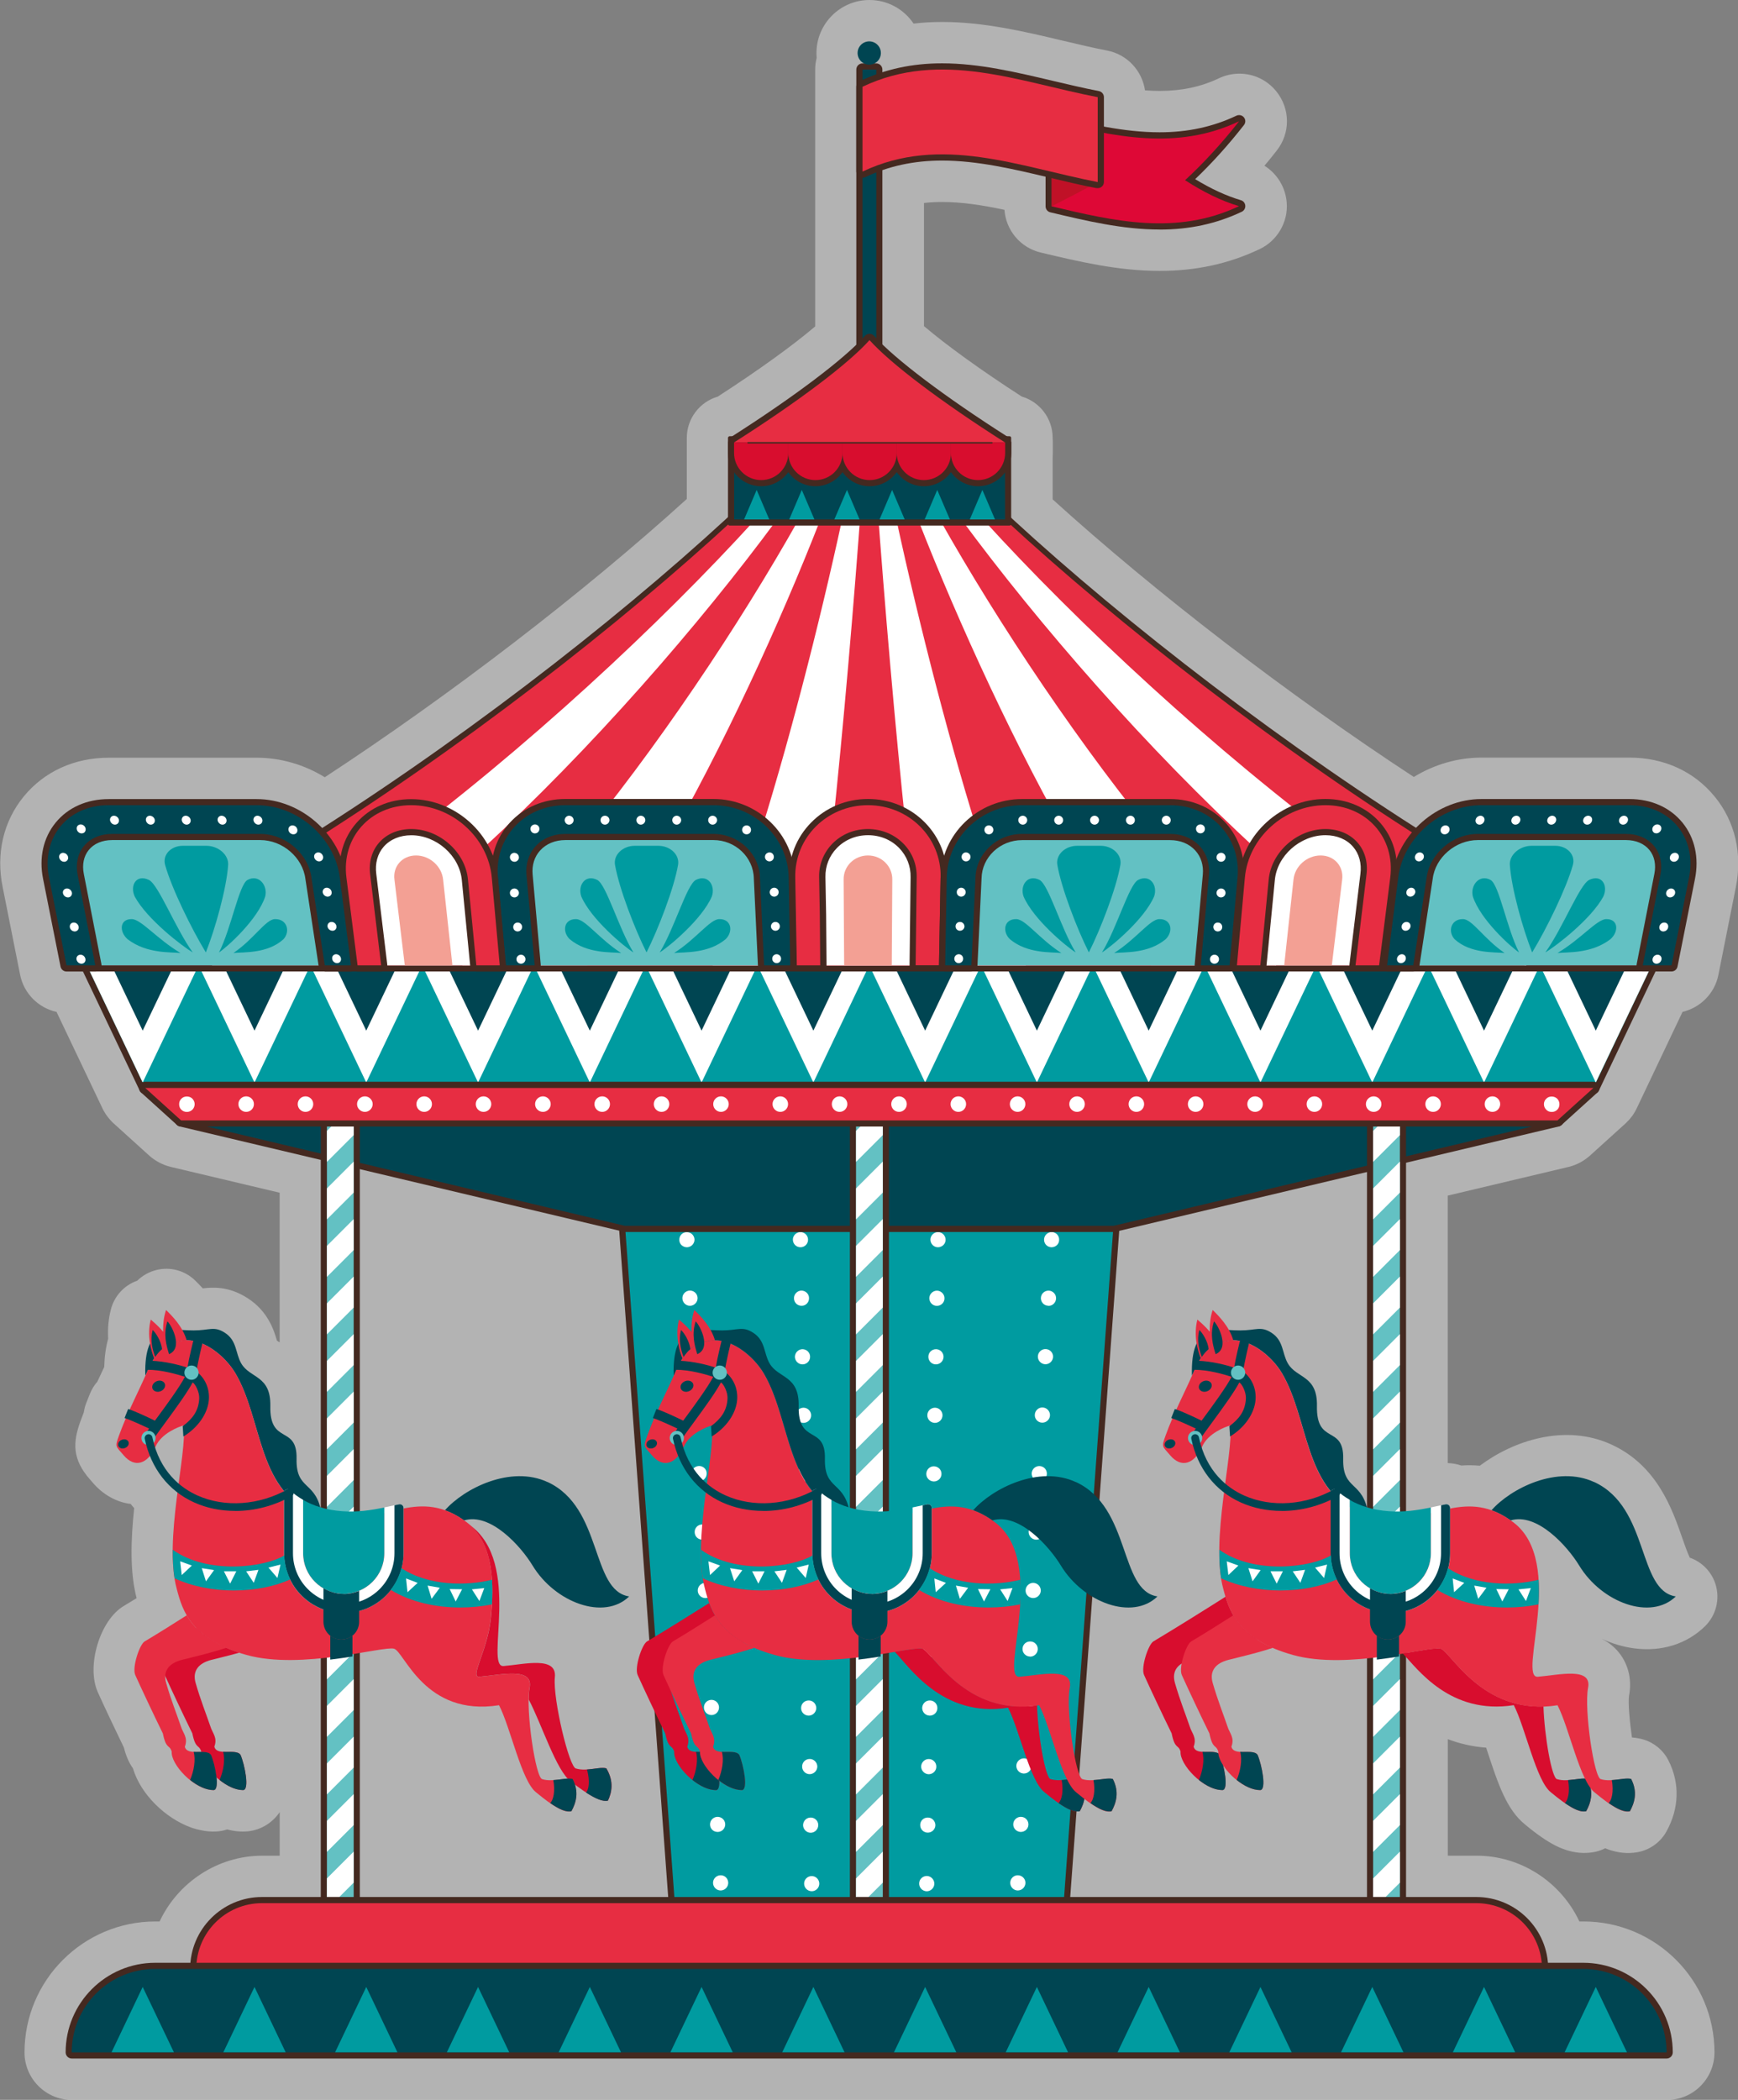 <?xml version="1.0" encoding="UTF-8"?><svg id="b" xmlns="http://www.w3.org/2000/svg" viewBox="0 0 300 362.38"><rect x="0" y="0" width="300" height="362.38" fill="#808080" stroke="none"/><defs><style>.d{fill:#004552;}.e{fill:#f3a094;}.f,.g{fill:#fff;}.h{fill:#009ba0;}.i{fill:#e72d42;}.g{opacity:.4;}.j{fill:#de0836;}.k{fill:#d80d2e;}.l{fill:#442920;}.m{fill:none;stroke:#442920;stroke-linecap:round;stroke-linejoin:round;stroke-width:.25px;}.n{fill:#c01127;}.o{fill:#63c1c3;}</style></defs><g id="c"><path class="g" d="M295.95,137.44h0c-3.53-4.32-8.75-6.7-14.68-6.7h-25.55c-4.09,0-8.14,1.18-11.68,3.34-21.63-14.16-44.46-31.69-62.34-47.9v-7.15c.02-.29.03-.58.03-.87v-1.82c0-.21,0-.42-.03-.62v-.17c0-3.37-2.26-6.22-5.34-7.12-6.95-4.49-12.97-8.83-16.87-12.15v-21.25c1.01-.12,2.06-.17,3.15-.17,3.38,0,6.87.53,10.74,1.35.26,3.56,2.77,6.55,6.29,7.38,6.53,1.55,13.28,3.16,20.51,3.16,6.28,0,11.93-1.23,17.25-3.76,3.07-1.45,4.95-4.71,4.67-8.04-.2-2.64-1.67-4.99-3.84-6.35.71-.84,1.41-1.71,2.1-2.59,2.39-3.01,2.38-7.21-.04-10.23-1.57-1.95-3.9-3.07-6.4-3.07-1.21,0-2.43.28-3.53.8-3.08,1.47-6.42,2.18-10.21,2.18-.82,0-1.66-.03-2.54-.1-.5-3.42-3.11-6.22-6.56-6.87-2.48-.48-4.95-1.07-7.57-1.69l-.18-.04c-6.3-1.5-13.44-3.2-20.67-3.2-1.7,0-3.36.09-4.97.28-1.64-2.45-4.44-4.07-7.61-4.07-5.04,0-9.15,4.1-9.15,9.15,0,.27.01.55.04.82-.17.65-.26,1.33-.26,2.04v44.32c-3.9,3.32-9.91,7.65-16.83,12.12-3.08.9-5.33,3.75-5.33,7.12v10.54c-17.92,16.25-40.8,33.82-62.49,48.02-3.55-2.18-7.61-3.37-11.73-3.37h-25.55c-5.94,0-11.15,2.38-14.69,6.7-3.52,4.31-4.8,9.87-3.63,15.64l3.01,15.11c.64,3.24,3.16,5.73,6.29,6.42l7.91,16.61c.12.27.27.53.43.79.14.23.26.41.36.53.13.18.31.42.56.7.18.21.38.41.59.6l6.19,5.6c.28.25.59.49.91.7.28.19.54.33.74.44.24.13.58.3,1.01.46.31.12.63.22.95.3l18.86,4.47v25.83c-.17-.11-.33-.22-.47-.31-.48-1.65-1.47-5.05-5.13-7.37-3.24-2.06-6.04-1.84-7.66-1.64-.45-.49-.89-.93-1.31-1.35-1.76-1.72-4.29-2.42-6.68-1.83-1.28.31-2.42.96-3.33,1.85-2.26.79-3.97,2.66-4.56,4.99-.41,1.61-.56,3.3-.46,5.03-.4,1.43-.63,3.05-.68,4.87-.23.49-.46.99-.7,1.5-.16.34-.32.69-.49,1.04-.53.6-.96,1.3-1.28,2.09l-.62,1.56c-.21.53-.35,1.08-.43,1.63-.21.54-.41,1.06-.59,1.56-1.3,3.59-1.47,6.53,1.69,10.08.11.13.25.28.39.45,1.81,2.13,4.12,3.42,6.6,3.73.19.25.39.49.6.72-.58,5.5-.76,10.98.42,15.54-.84.52-1.58.97-2.21,1.34-4.12,2.44-6.51,10.36-4.49,14.88.92,2.05,3.03,6.53,4.5,9.55.37,1.45.87,2.61,1.57,3.6,1.32,4.5,5.63,8.6,9.96,10.18l.25.09.09.03c.23.08.46.14.71.21.26.07.51.12.76.17.21.04.41.08.61.11.67.1,1.29.14,1.91.11.67-.03,1.34-.15,1.97-.36.19.05.37.09.56.13.01,0,.09.02.1.02.19.04.37.07.55.1.67.1,1.29.14,1.91.11,2.4-.1,4.6-1.35,5.95-3.35v7.52h-3c-7.74,0-14.59,4.64-17.73,11.35h-.72c-12.46,0-22.6,10.14-22.6,22.6,0,4.53,3.68,8.21,8.21,8.21h275.29c4.52,0,8.21-3.68,8.21-8.21,0-12.46-10.14-22.6-22.6-22.6h-.72c-3.14-6.71-9.99-11.35-17.73-11.35h-4.98v-20.11c1.98.75,4.18,1.29,6.62,1.47.11.34.22.68.33,1.01,1.72,5.2,3.2,9.7,6.4,12.26,1.03.86,1.97,1.58,2.86,2.19.81.56,1.57,1.02,2.29,1.39.14.07.27.14.47.23.22.1.43.2.67.29.35.14.69.26,1.09.38.22.07.44.12.61.16.45.1.9.18,1.34.22.23.02.46.03.69.04.79,0,1.51-.06,2.23-.23.55-.13,1.07-.33,1.57-.58.38.16.75.29,1.13.4.19.05.37.1.61.16.45.1.9.18,1.33.22.23.02.46.03.69.04.78.01,1.52-.06,2.23-.23,1.94-.47,3.6-1.73,4.57-3.47,2.23-4.01,2.35-8.38.34-12.31-.88-1.72-2.42-3.01-4.27-3.57-.64-.19-1.3-.31-2.01-.36-.4-2.71-.68-5.95-.51-7.18.57-2.96-.2-5.83-2.11-7.9-.8-.86-1.68-1.49-2.61-1.95,1.83.84,3.75,1.41,5.69,1.66,4.69.59,9-.76,12.13-3.81,1.94-1.89,2.64-4.72,1.82-7.3-.69-2.15-2.34-3.82-4.43-4.55-.41-.85-.94-2.36-1.31-3.43-1.72-4.94-4.31-12.42-12.12-16.05-8.1-3.77-17.13-.66-22.81,3.61-1.14-.1-2.21-.1-3.2-.03-.74-.25-1.52-.4-2.34-.42v-46.16l20.89-4.96c.33-.08.67-.19.99-.31.42-.16.75-.33,1-.46.18-.1.43-.24.71-.43.32-.21.63-.45.91-.7l6.19-5.6c.2-.19.4-.39.59-.6.2-.22.38-.45.56-.69.1-.14.23-.32.37-.56.14-.23.27-.47.39-.71l7.93-16.69c3.08-.72,5.56-3.19,6.19-6.39l3-15.08c1.18-5.79-.11-11.36-3.63-15.67Z"/><path class="l" d="M116.48,329.49c-.56,0-1.02-.43-1.06-.99l-8.59-116.89c-.02-.29.08-.58.28-.8.2-.22.48-.34.78-.34h84.3c.3,0,.58.12.78.34.2.22.3.51.28.8l-8.6,116.89c-.04.56-.5.99-1.06.99h-67.11Z"/><polygon class="h" points="107.89 211.54 116.48 328.43 183.6 328.43 192.2 211.54 107.89 211.54"/><path class="f" d="M175.61,326.24c-.71-.04-1.27-.67-1.23-1.39h0c.04-.71.65-1.27,1.37-1.23h0c.73.04,1.29.65,1.25,1.37h0c-.04.71-.63,1.25-1.31,1.25h-.08ZM176.15,316.14c-.73-.04-1.29-.65-1.25-1.37h0c.04-.73.67-1.27,1.37-1.23h0c.73.02,1.29.65,1.25,1.37h0c-.04.71-.63,1.23-1.31,1.23h-.06ZM176.68,306.06c-.73-.04-1.27-.65-1.25-1.37h0c.04-.73.67-1.29,1.39-1.25h0c.73.04,1.27.67,1.23,1.37h0c-.04.71-.61,1.25-1.31,1.25h-.06ZM177.2,295.97c-.73-.04-1.27-.67-1.23-1.38h0c.04-.73.65-1.29,1.37-1.25h0c.73.04,1.27.65,1.23,1.37h0c-.02.71-.61,1.25-1.29,1.25h-.08ZM177.73,285.87c-.71-.04-1.27-.65-1.23-1.37h0c.04-.73.65-1.27,1.38-1.23h0c.73.02,1.29.65,1.25,1.37h0c-.04.71-.63,1.25-1.31,1.25h0s-.06,0-.08-.02ZM178.28,275.78c-.73-.04-1.29-.65-1.25-1.37h0c.04-.73.67-1.29,1.37-1.25h0c.73.04,1.29.67,1.25,1.39h0c-.04.69-.63,1.23-1.31,1.23h-.06ZM178.8,265.7c-.73-.04-1.27-.67-1.25-1.39h0c.04-.71.67-1.27,1.4-1.23h0c.73.04,1.27.65,1.23,1.37h0c-.04.71-.61,1.25-1.31,1.25h-.06ZM179.33,255.62c-.73-.04-1.27-.67-1.25-1.39h0c.06-.73.67-1.27,1.39-1.23h0c.73.04,1.27.65,1.23,1.37h0c-.02.71-.6,1.25-1.29,1.25h-.08ZM179.85,245.51c-.73-.04-1.27-.65-1.23-1.37h0c.04-.73.65-1.29,1.37-1.25h0c.73.04,1.29.67,1.25,1.39h0c-.04.69-.63,1.23-1.31,1.23h-.08ZM180.4,235.43c-.73-.04-1.29-.67-1.25-1.39h0c.04-.71.67-1.27,1.37-1.23h0c.73.04,1.29.65,1.25,1.37h0c-.04.71-.63,1.25-1.31,1.25h-.06ZM180.92,225.33c-.73-.02-1.29-.65-1.25-1.37h0c.04-.73.67-1.27,1.39-1.23h0c.71.04,1.27.65,1.23,1.37h0c-.04.71-.6,1.25-1.29,1.25h0s-.06,0-.08-.02ZM181.45,215.24c-.73-.04-1.27-.65-1.23-1.37h0c.04-.73.65-1.27,1.37-1.25h0c.73.04,1.28.67,1.23,1.39h0c-.02.71-.61,1.23-1.31,1.23h-.06Z"/><path class="f" d="M159.95,326.38c-.73-.02-1.31-.63-1.29-1.35h0c0-.73.6-1.29,1.33-1.29h0c.73.02,1.29.63,1.29,1.35h0c-.02.71-.61,1.29-1.31,1.29h-.02ZM160.13,316.26c-.73,0-1.31-.61-1.29-1.33h0c0-.73.6-1.29,1.33-1.27h0c.73,0,1.29.61,1.29,1.33h0c-.02.71-.61,1.27-1.31,1.27h-.02ZM160.29,306.18c-.73-.02-1.29-.63-1.29-1.33h0c.02-.73.63-1.31,1.33-1.29h0c.73,0,1.31.61,1.29,1.33h0c0,.71-.59,1.29-1.31,1.29h-.02ZM160.47,296.07c-.73-.02-1.29-.61-1.29-1.33h0c.02-.73.61-1.31,1.33-1.29h0c.73,0,1.31.61,1.29,1.33h0c0,.71-.59,1.29-1.31,1.29h-.02ZM160.65,285.97c-.73-.02-1.31-.61-1.29-1.33h0c0-.73.61-1.31,1.33-1.29h0c.73,0,1.29.61,1.29,1.33h0c-.02.73-.61,1.29-1.31,1.29h-.02ZM160.82,275.86c-.73-.02-1.29-.61-1.27-1.33h0c0-.73.61-1.31,1.33-1.29h0c.73.02,1.29.6,1.29,1.33h0c-.02.73-.61,1.29-1.33,1.29h-.02ZM161,265.76c-.73-.02-1.29-.6-1.29-1.33h0c.02-.73.63-1.31,1.35-1.29h0c.71.02,1.29.61,1.27,1.33h0c0,.73-.59,1.29-1.31,1.29h-.02ZM161.18,255.66c-.73-.02-1.31-.61-1.29-1.33h0c.02-.73.61-1.31,1.33-1.29h0c.73.02,1.31.61,1.29,1.33h0c0,.73-.61,1.29-1.31,1.29h-.02ZM161.36,245.55c-.73-.02-1.31-.61-1.29-1.33h0c0-.73.61-1.29,1.33-1.29h0c.73.02,1.29.6,1.29,1.33h0c-.02.73-.61,1.29-1.31,1.29h-.02ZM161.52,235.45c-.71,0-1.29-.61-1.27-1.33h0c0-.73.6-1.29,1.33-1.29h0c.73.02,1.29.61,1.29,1.33h0c-.02.73-.61,1.29-1.31,1.29h-.04ZM161.7,225.35c-.73,0-1.29-.61-1.29-1.33h0c.02-.73.63-1.29,1.33-1.29h0c.73.02,1.31.63,1.29,1.33h0c0,.73-.59,1.29-1.31,1.29h-.02ZM161.89,215.24c-.73,0-1.29-.61-1.29-1.33h0c.02-.73.63-1.29,1.33-1.29h0c.73.02,1.31.63,1.29,1.35h0c0,.71-.61,1.27-1.31,1.27h-.02Z"/><path class="f" d="M138.8,325.09c-.02-.73.57-1.33,1.29-1.33h0c.73-.02,1.31.57,1.33,1.27h0c.02.73-.57,1.34-1.29,1.34h-.02c-.71,0-1.29-.57-1.31-1.28ZM138.62,314.99c0-.73.57-1.33,1.29-1.33h0c.73-.02,1.33.57,1.33,1.27h0c.02.73-.57,1.33-1.27,1.35h-.04c-.71,0-1.29-.59-1.31-1.29ZM138.46,304.88c-.02-.73.56-1.33,1.29-1.33h0c.71-.02,1.31.57,1.33,1.29h0c0,.71-.57,1.31-1.29,1.33h-.04c-.71,0-1.29-.59-1.29-1.29ZM138.28,294.78c-.02-.73.57-1.33,1.29-1.33h0c.73-.02,1.31.57,1.33,1.29h0c0,.71-.57,1.31-1.29,1.33h-.02c-.71,0-1.31-.57-1.31-1.29ZM138.1,284.68c-.02-.73.57-1.33,1.29-1.33h0c.73-.02,1.31.57,1.33,1.29h0c.02.73-.57,1.31-1.29,1.33h-.02c-.71,0-1.29-.57-1.32-1.29ZM137.91,274.57c0-.73.57-1.31,1.29-1.33h0c.73-.02,1.33.57,1.33,1.29h0c.02.73-.57,1.32-1.27,1.33h-.04c-.71,0-1.29-.57-1.31-1.29ZM137.75,264.47c-.02-.73.57-1.31,1.27-1.33h0c.73-.02,1.34.57,1.36,1.29h0c0,.73-.57,1.31-1.29,1.33h-.02c-.73,0-1.31-.57-1.31-1.29ZM137.57,254.36c-.02-.73.57-1.31,1.29-1.33h0c.73-.02,1.31.57,1.33,1.29h0c.02.73-.56,1.31-1.29,1.33h-.02c-.71,0-1.29-.56-1.31-1.29ZM137.39,244.26c-.02-.73.57-1.31,1.29-1.33h0c.73,0,1.31.57,1.33,1.29h0c.02.73-.57,1.31-1.29,1.33h-.02c-.71,0-1.29-.57-1.31-1.29ZM137.21,234.16c0-.71.57-1.31,1.29-1.33h0c.73,0,1.33.57,1.33,1.29h0c.02.73-.57,1.33-1.29,1.33h-.02c-.71,0-1.29-.57-1.31-1.29ZM137.05,224.05c-.02-.71.57-1.31,1.27-1.33h0c.73,0,1.33.57,1.33,1.29h0c.02.73-.55,1.33-1.27,1.33h-.02c-.73,0-1.31-.57-1.31-1.29ZM136.86,213.95c-.02-.71.57-1.31,1.29-1.33h0c.73,0,1.31.57,1.33,1.29h0c.02.73-.57,1.33-1.29,1.33h-.02c-.73,0-1.29-.57-1.31-1.29Z"/><path class="f" d="M123.08,324.99c-.04-.73.53-1.33,1.25-1.37h0c.73-.04,1.33.51,1.37,1.23h0c.04.73-.52,1.35-1.25,1.39h-.06c-.69,0-1.27-.55-1.31-1.25ZM122.56,314.91c-.04-.73.53-1.33,1.23-1.37h0c.73-.04,1.35.5,1.39,1.23h0c.04.73-.53,1.35-1.25,1.37h-.06c-.71,0-1.27-.52-1.31-1.23ZM122.03,304.82c-.04-.73.51-1.35,1.23-1.39h0c.73-.04,1.35.52,1.39,1.25h0c.02.71-.52,1.33-1.25,1.37h-.06c-.71,0-1.27-.55-1.31-1.23ZM121.51,294.72c-.04-.73.51-1.33,1.23-1.37h0c.73-.04,1.33.53,1.37,1.23h0c.04.73-.51,1.35-1.23,1.39h-.06c-.71,0-1.29-.55-1.31-1.25ZM120.96,284.64c-.04-.73.53-1.33,1.25-1.37h0c.73-.04,1.33.51,1.37,1.23h0c.04.73-.53,1.35-1.25,1.37h-.06c-.69,0-1.27-.55-1.31-1.23ZM120.44,274.55c-.04-.73.52-1.35,1.23-1.39h0c.73-.04,1.35.52,1.39,1.25h0c.04.73-.52,1.33-1.25,1.37h-.06c-.69,0-1.27-.55-1.31-1.23ZM119.91,264.45c-.04-.73.51-1.33,1.23-1.37h0c.73-.04,1.35.53,1.39,1.23h0c.02.73-.53,1.35-1.25,1.39h-.06c-.71,0-1.28-.54-1.31-1.25ZM119.38,254.36c-.04-.73.5-1.33,1.23-1.37h0c.73-.04,1.35.51,1.37,1.23h0c.04.73-.51,1.35-1.23,1.39h-.08c-.69,0-1.27-.54-1.29-1.25ZM118.84,244.28c-.04-.73.52-1.35,1.25-1.39h0c.73-.04,1.33.52,1.37,1.25h0c.04.73-.52,1.33-1.23,1.37h-.08c-.69,0-1.27-.55-1.31-1.23ZM118.31,234.18c-.04-.71.53-1.33,1.25-1.37h0c.71-.04,1.33.53,1.38,1.23h0c.04.73-.53,1.35-1.25,1.39h-.06c-.69,0-1.27-.55-1.31-1.25ZM117.79,224.09c-.04-.73.53-1.33,1.23-1.37h0c.73-.04,1.35.51,1.39,1.23h0c.04.73-.53,1.35-1.25,1.39h-.06c-.71,0-1.27-.55-1.31-1.25ZM117.26,214.01c-.04-.73.5-1.35,1.23-1.37h0c.73-.04,1.33.5,1.39,1.23h0c.02.73-.53,1.33-1.25,1.37h-.06c-.71,0-1.29-.53-1.31-1.23Z"/><path class="l" d="M107.86,212.61l-76.85-18.22c-.52-.12-.87-.62-.81-1.16s.52-.94,1.06-.94h237.58c.54,0,.99.4,1.06.94s-.29,1.03-.81,1.16l-76.62,18.19c-.08.02-.16.03-.25.03h-84.36Z"/><polygon class="d" points="31.26 193.35 268.84 193.35 192.22 211.54 107.86 211.54 31.26 193.35"/><rect class="l" x="146.7" y="193.28" width="6.74" height="137.21" rx="1.06" ry="1.06"/><rect class="o" x="147.76" y="194.34" width="4.62" height="135.08"/><path class="f" d="M147.76,269.97l4.62-4.62v-5.35l-4.62,4.62v5.35ZM147.76,289.81l4.62-4.62v-5.35l-4.62,4.62v5.35ZM147.76,279.89l4.62-4.62v-5.35l-4.62,4.62v5.35ZM147.76,299.73l4.62-4.62v-5.35l-4.62,4.62v5.35ZM147.76,309.66l4.62-4.62v-5.35l-4.62,4.62v5.35ZM147.76,329.43h.08l4.54-4.54v-5.35l-4.62,4.62v5.27ZM147.76,319.58l4.62-4.62v-5.35l-4.62,4.62v5.35ZM147.76,210.43l4.62-4.62v-5.35l-4.62,4.62v5.35ZM147.76,220.35l4.62-4.62v-5.35l-4.62,4.62v5.35ZM147.76,195.16v5.35l4.62-4.62v-1.54h-3.81l-.81.81ZM147.76,230.27l4.62-4.62v-5.35l-4.62,4.62v5.35ZM147.76,250.12l4.62-4.62v-5.35l-4.62,4.62v5.35ZM147.76,260.04l4.62-4.62v-5.35l-4.62,4.62v5.35ZM147.76,240.2l4.62-4.62v-5.35l-4.62,4.62v5.35Z"/><rect class="l" x="55.37" y="193.28" width="6.74" height="137.21" rx="1.06" ry="1.06"/><rect class="o" x="56.43" y="194.34" width="4.62" height="135.08"/><path class="f" d="M56.43,269.97l4.62-4.62v-5.35l-4.62,4.62v5.35ZM56.43,289.81l4.62-4.62v-5.35l-4.62,4.62v5.35ZM56.43,279.89l4.62-4.62v-5.35l-4.62,4.62v5.35ZM56.43,299.73l4.62-4.62v-5.35l-4.62,4.62v5.35ZM56.43,309.66l4.62-4.62v-5.35l-4.62,4.62v5.35ZM56.43,329.43h.08l4.54-4.54v-5.35l-4.62,4.62v5.27ZM56.43,319.58l4.62-4.62v-5.35l-4.62,4.62v5.35ZM56.43,210.43l4.62-4.62v-5.35l-4.62,4.62v5.35ZM56.43,220.35l4.62-4.62v-5.35l-4.62,4.62v5.35ZM56.43,195.16v5.35l4.62-4.62v-1.54h-3.81l-.81.81ZM56.43,230.27l4.62-4.62v-5.35l-4.62,4.62v5.35ZM56.43,250.12l4.62-4.62v-5.35l-4.62,4.62v5.35ZM56.43,260.04l4.62-4.62v-5.35l-4.62,4.62v5.35ZM56.43,240.2l4.62-4.62v-5.35l-4.62,4.62v5.35Z"/><rect class="l" x="235.96" y="193.28" width="6.74" height="137.21" rx="1.06" ry="1.06"/><rect class="o" x="237.02" y="194.34" width="4.62" height="135.08"/><path class="f" d="M237.02,269.97l4.62-4.62v-5.35l-4.62,4.62v5.35ZM237.02,289.81l4.62-4.62v-5.35l-4.62,4.62v5.35ZM237.02,279.89l4.62-4.62v-5.35l-4.62,4.62v5.35ZM237.02,299.73l4.62-4.62v-5.35l-4.62,4.62v5.35ZM237.02,309.66l4.62-4.62v-5.35l-4.62,4.62v5.35ZM237.02,329.43h.08l4.54-4.54v-5.35l-4.62,4.62v5.27ZM237.02,319.58l4.62-4.62v-5.35l-4.62,4.62v5.35ZM237.02,210.43l4.62-4.62v-5.35l-4.62,4.62v5.35ZM237.02,220.35l4.62-4.62v-5.35l-4.62,4.62v5.35ZM237.02,195.16v5.35l4.62-4.62v-1.54h-3.81l-.81.81ZM237.02,230.27l4.62-4.62v-5.35l-4.62,4.62v5.35ZM237.02,250.12l4.62-4.62v-5.35l-4.62,4.62v5.35ZM237.02,260.04l4.62-4.62v-5.35l-4.62,4.62v5.35ZM237.02,240.2l4.62-4.62v-5.35l-4.62,4.62v5.35Z"/><path class="l" d="M33.88,340.84c-.59,0-1.06-.48-1.06-1.06,0-6.85,5.57-12.41,12.41-12.41h209.59c6.85,0,12.42,5.57,12.42,12.41,0,.59-.48,1.06-1.06,1.06H33.88Z"/><path class="i" d="M266.18,339.78H33.88c0-6.27,5.08-11.35,11.35-11.35h209.59c6.27,0,11.35,5.08,11.35,11.35h0Z"/><path class="l" d="M25.07,188.81c-.41,0-.78-.23-.96-.61l-10.08-21.16c-.16-.33-.14-.72.06-1.03.19-.31.53-.5.9-.5h270.1c.37,0,.7.19.9.5.2.31.22.7.06,1.03l-10.06,21.16c-.18.37-.55.61-.96.61H25.07Z"/><polygon class="h" points="25.07 187.75 275.04 187.75 285.1 166.58 14.99 166.58 25.07 187.75"/><polygon class="f" points="130.75 166.58 121.1 186.81 111.46 166.58 130.75 166.58"/><polygon class="d" points="126.48 166.58 121.1 177.86 115.72 166.58 126.48 166.58"/><polygon class="f" points="111.46 166.58 101.81 186.81 92.16 166.58 111.46 166.58"/><polygon class="d" points="107.19 166.58 101.81 177.86 96.43 166.58 107.19 166.58"/><polygon class="f" points="92.16 166.58 82.52 186.81 72.87 166.58 92.16 166.58"/><polygon class="d" points="87.9 166.58 82.52 177.86 77.13 166.58 87.9 166.58"/><polygon class="f" points="72.87 166.58 63.22 186.81 53.58 166.58 72.87 166.58"/><polygon class="d" points="68.6 166.58 63.22 177.86 57.84 166.58 68.6 166.58"/><polygon class="f" points="53.58 166.58 43.93 186.81 34.28 166.58 53.58 166.58"/><polygon class="d" points="49.31 166.58 43.93 177.86 38.55 166.58 49.31 166.58"/><polygon class="f" points="34.28 166.58 24.63 186.81 14.99 166.58 34.28 166.58"/><polygon class="d" points="30.02 166.58 24.63 177.86 19.25 166.58 30.02 166.58"/><polygon class="f" points="169.34 166.58 159.69 186.81 150.04 166.58 169.34 166.58"/><polygon class="d" points="165.07 166.58 159.69 177.86 154.31 166.58 165.07 166.58"/><polygon class="f" points="150.04 166.58 140.4 186.81 130.75 166.58 150.04 166.58"/><polygon class="d" points="145.78 166.58 140.4 177.86 135.02 166.58 145.78 166.58"/><polygon class="f" points="265.81 166.58 256.16 186.81 246.51 166.58 265.81 166.58"/><polygon class="d" points="261.54 166.58 256.16 177.86 250.78 166.58 261.54 166.58"/><polygon class="f" points="246.51 166.58 236.87 186.81 227.22 166.58 246.51 166.58"/><polygon class="d" points="242.25 166.58 236.87 177.86 231.48 166.58 242.25 166.58"/><polygon class="f" points="227.22 166.58 217.57 186.81 207.92 166.58 227.22 166.58"/><polygon class="d" points="222.95 166.58 217.57 177.86 212.19 166.58 222.95 166.58"/><polygon class="f" points="207.92 166.58 198.28 186.81 188.63 166.58 207.92 166.58"/><polygon class="d" points="203.66 166.58 198.28 177.86 192.9 166.58 203.66 166.58"/><polygon class="f" points="188.63 166.58 178.98 186.81 169.34 166.58 188.63 166.58"/><polygon class="d" points="184.36 166.58 178.98 177.86 173.6 166.58 184.36 166.58"/><polygon class="f" points="285.1 166.58 275.45 186.81 265.81 166.58 285.1 166.58"/><polygon class="d" points="280.83 166.58 275.45 177.86 270.07 166.58 280.83 166.58"/><path class="l" d="M12.39,355.24c-.59,0-1.06-.48-1.06-1.06,0-8.52,6.94-15.46,15.46-15.46h246.49c8.53,0,15.46,6.94,15.46,15.46,0,.59-.48,1.06-1.06,1.06H12.39Z"/><path class="d" d="M273.28,339.78H26.78c-7.95,0-14.4,6.45-14.4,14.4h275.29c0-7.95-6.45-14.4-14.4-14.4Z"/><polygon class="h" points="173.6 354.17 178.98 342.89 184.36 354.17 173.6 354.17"/><polygon class="h" points="192.9 354.17 198.28 342.89 203.66 354.17 192.9 354.17"/><polygon class="h" points="212.19 354.17 217.57 342.89 222.95 354.17 212.19 354.17"/><polygon class="h" points="231.48 354.17 236.87 342.89 242.25 354.17 231.48 354.17"/><polygon class="h" points="250.78 354.17 256.16 342.89 261.54 354.17 250.78 354.17"/><polygon class="h" points="270.07 354.17 275.45 342.89 280.83 354.17 270.07 354.17"/><polygon class="h" points="135.02 354.17 140.4 342.89 145.78 354.17 135.02 354.17"/><polygon class="h" points="154.31 354.17 159.69 342.89 165.07 354.17 154.31 354.17"/><polygon class="h" points="38.55 354.17 43.93 342.89 49.31 354.17 38.55 354.17"/><polygon class="h" points="57.84 354.17 63.22 342.89 68.6 354.17 57.84 354.17"/><polygon class="h" points="77.13 354.17 82.52 342.89 87.9 354.17 77.13 354.17"/><polygon class="h" points="96.43 354.17 101.81 342.89 107.19 354.17 96.43 354.17"/><polygon class="h" points="115.72 354.17 121.1 342.89 126.48 354.17 115.72 354.17"/><polygon class="h" points="19.25 354.17 24.63 342.89 30.02 354.17 19.25 354.17"/><path class="l" d="M31.26,194.41c-.26,0-.52-.1-.72-.28l-6.19-5.6c-.33-.29-.44-.76-.28-1.17s.55-.68.99-.68h249.97c.44,0,.84.27.99.68s.05.88-.28,1.17l-6.19,5.6c-.2.18-.45.28-.72.28H31.26Z"/><polygon class="i" points="25.07 187.75 275.04 187.75 268.84 193.35 31.26 193.35 25.07 187.75"/><path class="f" d="M32.26,191.89c-.37,0-.72-.14-.97-.39-.25-.25-.37-.58-.37-.95s.12-.68.39-.95c.5-.5,1.38-.5,1.9,0,.25.27.39.6.39.95s-.14.7-.39.95c-.27.25-.6.39-.95.39Z"/><path class="f" d="M256.27,190.54c0-.74.6-1.34,1.34-1.34h0c.74,0,1.34.6,1.34,1.34h0c0,.74-.6,1.34-1.34,1.34h0c-.74,0-1.34-.6-1.34-1.34ZM246.03,190.54c0-.74.6-1.34,1.34-1.34h0c.74,0,1.34.6,1.34,1.34h0c0,.74-.6,1.34-1.34,1.34h0c-.74,0-1.34-.6-1.34-1.34ZM235.77,190.54c0-.74.6-1.34,1.34-1.34h0c.74,0,1.34.6,1.34,1.34h0c0,.74-.6,1.34-1.34,1.34h0c-.74,0-1.34-.6-1.34-1.34ZM225.54,190.54c0-.74.6-1.34,1.34-1.34h0c.74,0,1.34.6,1.34,1.34h0c0,.74-.6,1.34-1.34,1.34h0c-.74,0-1.34-.6-1.34-1.34ZM215.3,190.54c0-.74.6-1.34,1.34-1.34h0c.74,0,1.34.6,1.34,1.34h0c0,.74-.6,1.34-1.34,1.34h0c-.74,0-1.34-.6-1.34-1.34ZM205.04,190.54c0-.74.6-1.34,1.34-1.34h0c.74,0,1.34.6,1.34,1.34h0c0,.74-.6,1.34-1.34,1.34h0c-.74,0-1.34-.6-1.34-1.34ZM194.81,190.54c0-.74.6-1.34,1.34-1.34h0c.74,0,1.34.6,1.34,1.34h0c0,.74-.6,1.34-1.34,1.34h0c-.74,0-1.34-.6-1.34-1.34ZM184.57,190.54c0-.74.6-1.34,1.34-1.34h0c.74,0,1.34.6,1.34,1.34h0c0,.74-.6,1.34-1.34,1.34h0c-.74,0-1.34-.6-1.34-1.34ZM174.31,190.54c0-.74.6-1.34,1.34-1.34h0c.74,0,1.34.6,1.34,1.34h0c0,.74-.6,1.34-1.34,1.34h0c-.74,0-1.34-.6-1.34-1.34ZM164.08,190.54c0-.74.6-1.34,1.34-1.34h0c.74,0,1.34.6,1.34,1.34h0c0,.74-.6,1.34-1.34,1.34h0c-.74,0-1.34-.6-1.34-1.34ZM153.84,190.54c0-.74.6-1.34,1.34-1.34h0c.74,0,1.34.6,1.34,1.34h0c0,.74-.6,1.34-1.34,1.34h0c-.74,0-1.34-.6-1.34-1.34ZM143.58,190.54c0-.74.6-1.34,1.34-1.34h0c.74,0,1.34.6,1.34,1.34h0c0,.74-.6,1.34-1.34,1.34h0c-.74,0-1.34-.6-1.34-1.34ZM133.35,190.54c0-.74.6-1.34,1.34-1.34h0c.74,0,1.34.6,1.34,1.34h0c0,.74-.6,1.34-1.34,1.34h0c-.74,0-1.34-.6-1.34-1.34ZM123.11,190.54c0-.74.6-1.34,1.34-1.34h0c.72,0,1.34.6,1.34,1.34h0c0,.74-.62,1.34-1.34,1.34h0c-.74,0-1.34-.6-1.34-1.34ZM112.85,190.54c0-.74.6-1.34,1.34-1.34h0c.74,0,1.34.6,1.34,1.34h0c0,.74-.6,1.34-1.34,1.34h0c-.74,0-1.34-.6-1.34-1.34ZM102.61,190.54c0-.74.6-1.34,1.34-1.34h0c.74,0,1.34.6,1.34,1.34h0c0,.74-.6,1.34-1.34,1.34h0c-.74,0-1.34-.6-1.34-1.34ZM92.36,190.54c0-.74.62-1.34,1.36-1.34h0c.72,0,1.34.6,1.34,1.34h0c0,.74-.62,1.34-1.34,1.34h0c-.74,0-1.36-.6-1.36-1.34ZM82.12,190.54c0-.74.6-1.34,1.34-1.34h0c.74,0,1.34.6,1.34,1.34h0c0,.74-.6,1.34-1.34,1.34h0c-.74,0-1.34-.6-1.34-1.34ZM71.88,190.54c0-.74.6-1.34,1.34-1.34h0c.74,0,1.34.6,1.34,1.34h0c0,.74-.6,1.34-1.34,1.34h0c-.74,0-1.34-.6-1.34-1.34ZM61.63,190.54c0-.74.62-1.34,1.36-1.34h0c.72,0,1.34.6,1.34,1.34h0c0,.74-.62,1.34-1.34,1.34h0c-.74,0-1.36-.6-1.36-1.34ZM51.39,190.54c0-.74.6-1.34,1.34-1.34h0c.74,0,1.34.6,1.34,1.34h0c0,.74-.6,1.34-1.34,1.34h0c-.74,0-1.34-.6-1.34-1.34ZM41.15,190.54c0-.74.6-1.34,1.34-1.34h0c.74,0,1.34.6,1.34,1.34h0c0,.74-.6,1.34-1.34,1.34h0c-.74,0-1.34-.6-1.34-1.34Z"/><path class="f" d="M267.84,191.89c-.35,0-.68-.12-.93-.37-.27-.27-.41-.6-.41-.97s.14-.7.41-.95c.47-.48,1.36-.5,1.88,0,.25.25.39.6.39.95s-.12.7-.37.95c-.27.27-.6.39-.97.39Z"/><path class="l" d="M148.88,61.01c-.14,0-.28-.03-.41-.08-.4-.17-.66-.55-.66-.98V12c0-.59.48-1.06,1.06-1.06h2.38c.59,0,1.06.48,1.06,1.06v47.9c0,.43-.26.82-.65.98-.13.06-.27.08-.41.08-.28,0-.55-.11-.75-.31-.14-.14-.29-.28-.42-.42-.15.15-.3.31-.46.46-.2.21-.48.31-.75.31Z"/><path class="d" d="M150.09,58.68c.34.38.74.79,1.17,1.22V12h-2.38v47.94c.45-.44.86-.87,1.21-1.26Z"/><path class="l" d="M200.15,39.61c-6.39,0-12.72-1.51-18.85-2.97-.48-.11-.82-.54-.82-1.03v-14.64c0-.33.15-.63.4-.84.19-.15.42-.23.66-.23.08,0,.17,0,.25.03,6.02,1.43,12.24,2.9,18.36,2.9,4.87,0,9.22-.94,13.28-2.87.15-.07.3-.1.46-.1.32,0,.62.14.83.4.31.39.31.93,0,1.32-2.69,3.44-5.46,6.51-8.42,9.34,2.78,1.69,5.37,2.88,7.89,3.63.43.12.73.5.76.94.04.44-.21.86-.6,1.05-4.36,2.07-9,3.08-14.2,3.08Z"/><path class="j" d="M213.88,35.57c-10.78,5.12-21.56,2.6-32.35.04v-14.64c10.78,2.56,21.56,5.09,32.35-.04-3.11,3.96-6.21,7.29-9.32,10.17,3.11,2.01,6.21,3.56,9.32,4.48Z"/><path class="n" d="M189.48,31.42c-2.65,1.47-5.3,2.83-7.95,4.18v-14.64c2.65-1.35,5.3-2.71,7.95-4.18v14.65Z"/><path class="l" d="M189.28,32.47c-2.72-.52-5.44-1.17-8.15-1.82-6.09-1.45-12.38-2.94-18.51-2.94-4.87,0-9.22.94-13.28,2.87-.15.07-.3.1-.46.1-.2,0-.4-.06-.57-.17-.31-.19-.5-.53-.5-.9v-14.64c0-.41.23-.78.61-.96,4.36-2.07,9-3.08,14.2-3.08,6.38,0,12.8,1.53,19.02,3,2.68.63,5.37,1.27,8.05,1.79.5.1.86.54.86,1.05v14.64c0,.32-.14.62-.39.82-.19.16-.43.24-.68.24-.07,0-.14,0-.2-.02Z"/><path class="i" d="M189.48,31.42c-13.53-2.62-27.07-8.24-40.6-1.81v-14.64c13.53-6.43,27.07-.81,40.6,1.8v14.65Z"/><circle class="d" cx="150.04" cy="9.15" r="2.01"/><path class="l" d="M14.99,167.65c-.5,0-.94-.35-1.04-.84-.11-.49.15-.99.6-1.19,52.32-23.68,118.88-78.49,134.61-101.72.2-.29.53-.47.88-.47h0c.35,0,.68.18.88.47,15.73,23.23,82.29,78.04,134.61,101.72.44.2.69.67.61,1.14-.08.48-.47.84-.95.88q-.08,0-70.18.01H14.99Z"/><path class="i" d="M285.1,166.58c-53.53-24.23-120.1-80.01-135.05-102.09-14.96,22.08-81.52,77.86-135.05,102.09,0,0,269.99.01,270.11,0Z"/><path class="f" d="M263.19,166.58v.03c.1-.01.2-.02.3-.03-44.97-24.23-100.88-80.01-113.45-102.09-12.56,22.08-68.48,77.86-113.45,102.09h226.6Z"/><path class="i" d="M241.64,166.58v.03c.08-.01.16-.02.24-.03-36.4-24.23-81.67-80.01-91.84-102.09-10.17,22.08-55.44,77.86-91.84,102.09h183.43Z"/><path class="f" d="M220.09,166.58v.03c.06-.01.12-.02.18-.03-27.84-24.23-62.45-80.01-70.23-102.09-7.78,22.08-42.39,77.86-70.23,102.09h140.27Z"/><path class="i" d="M198.53,166.58v.03s.08-.02.13-.03c-19.27-24.23-43.24-80.01-48.62-102.09-5.38,22.08-29.35,77.86-48.62,102.09h97.11Z"/><path class="f" d="M176.98,166.58v.03s.05-.02.07-.03c-10.71-24.23-24.02-80.01-27.01-102.09-2.99,22.08-16.31,77.86-27.01,102.09h53.95Z"/><path class="i" d="M159.24,166.58v.03s.02-.02.02-.03c-3.65-24.23-8.2-80.01-9.22-102.09-1.02,22.08-5.56,77.86-9.22,102.09h18.41Z"/><path class="f" d="M149.82,138.95h0c7.08,0,12.7,5.61,12.55,12.52-.09,5.04-.18,10.08-.27,15.12h-24.54c-.09-5.04-.18-10.08-.27-15.12-.15-6.92,5.47-12.52,12.55-12.52Z"/><path class="e" d="M149.82,147.63h0c2.37,0,4.25,1.88,4.2,4.19-.03,1.69-.06,13.08-.09,14.77h-8.22c-.03-1.69-.06-13.08-.09-14.77-.05-2.32,1.83-4.19,4.2-4.19Z"/><path class="l" d="M158.07,167.65c-.29,0-.56-.11-.76-.32-.2-.2-.31-.48-.31-.76l.18-15.19c.04-1.9-.67-3.69-1.98-5.04-1.39-1.43-3.3-2.21-5.37-2.21s-3.98.78-5.37,2.21c-1.32,1.35-2.02,3.12-1.98,5.01l.12,6.53.07,8.69c0,.28-.11.56-.31.76-.2.2-.47.32-.76.32h-4.04c-.58,0-1.05-.46-1.06-1.05l-.28-15.12c-.08-3.58,1.26-6.95,3.77-9.51,2.58-2.64,6.08-4.09,9.84-4.09s7.27,1.45,9.85,4.09c2.5,2.56,3.84,5.94,3.76,9.51l-.28,15.11c-.01.58-.48,1.05-1.06,1.05h-4.03Z"/><path class="i" d="M162.37,151.47c.15-6.92-5.47-12.52-12.55-12.52h0c-7.08,0-12.7,5.61-12.55,12.52.09,5.04.18,10.08.27,15.12h4.04l-.07-8.68-.12-6.53c-.05-2.17.77-4.22,2.28-5.78,1.6-1.63,3.77-2.53,6.14-2.53h0c2.36,0,4.54.9,6.14,2.53,1.52,1.55,2.33,3.6,2.28,5.79l-.18,15.19h4.03c.09-5.04.18-10.08.27-15.12Z"/><path class="o" d="M201.97,138.95c-7.08,0-18.47,0-25.55,0-7.08,0-12.9,5.61-13,12.52-.09,5.04-.18,10.08-.27,15.12h49.09c.46-5.04.91-10.08,1.37-15.12.65-6.92-4.56-12.52-11.64-12.52Z"/><path class="h" d="M190.22,164.36c1.62-1.02,7.27-5.69,8.99-9.65.67-1.91-.69-3.9-2.75-2.86-1.57.79-3.68,8.32-6.24,12.5Z"/><path class="h" d="M192.31,164.46c1.74-.18,5.89.15,8.91-2.39,1.33-1.3,1.02-3.48-1.1-3.46-1.61.01-4.02,3.46-7.82,5.86Z"/><path class="h" d="M183.22,164.46c-1.74-.18-5.9.15-8.91-2.39-1.33-1.3-1.02-3.48,1.1-3.46,1.61.01,4.02,3.46,7.81,5.86Z"/><path class="h" d="M185.67,164.36c-1.62-1.02-7.27-5.69-8.99-9.65-.67-1.91.69-3.9,2.75-2.86,1.57.79,3.68,8.32,6.24,12.5Z"/><path class="h" d="M182.51,149.26c.69,4.01,3.41,11.07,5.44,15.1,2.03-4.02,4.75-11.09,5.44-15.1.3-1.75-1.35-3.3-3.41-3.3h-4.06c-2.06,0-3.71,1.55-3.41,3.3Z"/><path class="l" d="M207.27,167.65c-.3,0-.58-.12-.78-.34s-.3-.52-.28-.81l1.41-15.56c.15-1.61-.31-3.09-1.3-4.17-1.05-1.16-2.59-1.79-4.35-1.79h-25.55c-3.8,0-6.93,2.96-6.99,6.59l-.71,15.08c-.03.56-.5,1.01-1.06,1.01h-4.52c-.29,0-.56-.11-.76-.32-.2-.2-.31-.48-.3-.76l.28-15.12c.11-7.48,6.42-13.57,14.06-13.57h25.55c3.77,0,7.17,1.46,9.58,4.1,2.35,2.58,3.45,5.98,3.12,9.58l-1.37,15.11c-.05.55-.51.97-1.06.97h-4.97Z"/><path class="d" d="M201.97,138.95h-25.55c-7.08,0-12.9,5.61-13,12.52-.09,5.04-.18,10.08-.27,15.12h4.52l.71-15.04c.06-4.21,3.67-7.64,8.05-7.64h25.55c2.06,0,3.88.76,5.13,2.13,1.19,1.31,1.75,3.08,1.57,4.99l-.47,5.16-.94,10.4h4.97c.46-5.04.91-10.08,1.37-15.12.65-6.92-4.56-12.52-11.64-12.52Z"/><path class="f" d="M209.56,166.31c-.43-.04-.74-.41-.7-.85h0c.04-.43.41-.74.85-.7h0c.43.04.74.41.7.85h0c-.04.39-.37.7-.78.7h-.06ZM165.47,166.21c-.43,0-.76-.37-.74-.78h0c0-.43.37-.76.78-.76h0c.43.02.76.37.74.8h0c0,.41-.35.74-.76.74h-.02ZM210.14,160.74c-.43-.04-.74-.41-.7-.85h0c.04-.41.41-.74.85-.68h0c.41.02.72.41.68.83h0c-.02.41-.37.7-.76.7h-.06ZM165.68,160.62c-.43,0-.76-.37-.74-.78h0c0-.43.37-.76.78-.74h0c.43,0,.76.37.76.78h0c-.02.43-.37.74-.78.74h-.02ZM210.69,154.86c-.41-.02-.74-.41-.7-.83h0c.04-.43.43-.74.85-.7h0c.43.04.74.41.7.83h0c-.04.41-.37.7-.76.7h-.08ZM165.89,154.74c-.43-.02-.76-.37-.74-.8h0c0-.43.37-.76.78-.74h0c.43,0,.76.37.76.78h0c-.02.43-.37.76-.78.76h-.02ZM210.01,148.15h0c-.1-.41.14-.85.56-.95h0c.41-.12.83.12.95.54h0c.1.41-.14.85-.56.95h0c-.06.02-.12.02-.21.02h0c-.33,0-.64-.23-.74-.56ZM166.45,148.59c-.39-.17-.58-.62-.41-1.01h0c.17-.41.62-.6,1.01-.41h0c.39.17.58.6.41,1.01h0c-.12.29-.41.47-.7.47h0c-.1,0-.21-.02-.31-.06ZM170.04,143.63c-.23-.37-.12-.85.23-1.07h0c.37-.23.85-.12,1.07.23h0c.23.37.12.85-.23,1.07h0c-.12.08-.27.12-.41.12h0c-.27,0-.52-.12-.66-.35ZM206.79,143.69c-.35-.25-.45-.72-.23-1.07h0c.25-.37.72-.45,1.07-.23h0c.37.23.45.72.23,1.07h0c-.14.23-.39.35-.64.35h0c-.17,0-.31-.04-.43-.12ZM200.54,141.53c0-.41.35-.76.78-.76h0c.41,0,.76.35.76.76h0c0,.43-.35.78-.76.78h0c-.43,0-.78-.35-.78-.78ZM194.35,141.53c0-.41.35-.76.78-.76h0c.43,0,.76.35.76.76h0c0,.43-.33.78-.76.78h0c-.43,0-.78-.35-.78-.78ZM188.16,141.53c0-.41.35-.76.78-.76h0c.41,0,.76.35.76.76h0c0,.43-.35.78-.76.78h0c-.43,0-.78-.35-.78-.78ZM181.97,141.53c0-.41.35-.76.78-.76h0c.41,0,.76.35.76.76h0c0,.43-.35.78-.76.78h0c-.43,0-.78-.35-.78-.78ZM175.77,141.53c0-.41.35-.76.78-.76h0c.41,0,.76.35.76.76h0c0,.43-.35.78-.76.78h0c-.43,0-.78-.35-.78-.78Z"/><path class="o" d="M281.26,138.95c-7.08,0-18.47,0-25.55,0-7.08,0-13.51,5.61-14.36,12.52-.64,5.04-1.28,10.08-1.92,15.12h49.09c1.01-5.04,2.01-10.08,3.01-15.12,1.4-6.92-3.2-12.52-10.28-12.52Z"/><path class="h" d="M266.75,164.36c1.73-1.02,7.87-5.69,10.01-9.65.87-1.91-.28-3.9-2.45-2.86-1.65.79-4.56,8.32-7.56,12.5Z"/><path class="h" d="M268.82,164.46c1.76-.18,5.88.15,9.17-2.39,1.46-1.3,1.38-3.48-.73-3.46-1.61.01-4.38,3.46-8.43,5.86Z"/><path class="h" d="M259.73,164.46c-1.72-.18-5.91.15-8.66-2.39-1.19-1.3-.65-3.48,1.46-3.46,1.6.01,3.65,3.46,7.2,5.86Z"/><path class="h" d="M262.2,164.36c-1.51-1.02-6.67-5.69-7.97-9.65-.47-1.91,1.1-3.9,3.05-2.86,1.48.79,2.8,8.32,4.92,12.5Z"/><path class="h" d="M260.62,149.26c.26,4.01,2.24,11.07,3.85,15.1,2.45-4.02,5.92-11.09,7.03-15.1.48-1.75-1-3.3-3.06-3.3h-4.06c-2.06,0-3.87,1.55-3.76,3.3Z"/><path class="l" d="M283.55,167.65c-.32,0-.62-.14-.82-.39-.2-.24-.29-.57-.22-.88l3.05-15.56c.32-1.6.02-3.06-.83-4.11-.9-1.12-2.35-1.74-4.08-1.74h-25.55c-3.86,0-7.36,3.01-7.8,6.71l-2.3,15.08c-.08.52-.53.9-1.05.9h-4.52c-.3,0-.6-.13-.8-.36-.2-.23-.29-.54-.26-.84l1.92-15.12c.92-7.42,7.83-13.45,15.41-13.45h25.55c3.76,0,7.01,1.44,9.16,4.07,2.13,2.61,2.9,6.07,2.16,9.73l-3.01,15.11c-.1.5-.54.85-1.05.85h-4.97Z"/><path class="d" d="M285.59,156.19l-2.03,10.4h4.97c1.01-5.04,2.01-10.08,3.01-15.12,1.4-6.92-3.2-12.52-10.28-12.52-7.08,0-18.47,0-25.55,0-7.08,0-13.51,5.61-14.36,12.52-.64,5.04-1.28,10.08-1.92,15.12h4.52l2.29-15.04c.51-4.21,4.48-7.64,8.85-7.64h25.55c2.06,0,3.8.76,4.91,2.13,1.06,1.31,1.43,3.08,1.05,4.99l-1.01,5.16Z"/><path class="f" d="M285.87,166.31c-.43-.04-.7-.41-.61-.85h0c.09-.43.49-.74.92-.7h0c.43.04.7.41.61.85h0c-.08.39-.44.7-.86.7h-.06ZM241.8,166.21c-.43,0-.72-.37-.66-.78h0c.05-.43.45-.76.86-.76h0c.43.02.72.37.66.8h0c-.04.41-.43.74-.84.74h-.02ZM287.04,160.74c-.43-.04-.7-.41-.61-.85h0c.08-.41.49-.74.92-.68h0c.41.02.68.41.59.83h0c-.06.41-.44.7-.84.7h-.06ZM242.6,160.62c-.43,0-.72-.37-.66-.78h0c.05-.43.45-.76.86-.74h0c.43,0,.72.37.68.78h0c-.07.43-.45.74-.86.74h-.02ZM288.22,154.86c-.41-.02-.7-.41-.62-.83h0c.09-.43.51-.74.92-.7h0c.43.04.7.41.62.83h0c-.08.41-.45.7-.84.7h-.08ZM243.42,154.74c-.43-.02-.72-.37-.66-.8h0c.05-.43.45-.76.86-.74h0c.43,0,.72.37.68.78h0c-.07.43-.45.76-.86.76h-.02ZM288.24,148.15h0c-.06-.41.23-.85.66-.95h0c.43-.12.81.12.89.54h0c.06.41-.23.85-.66.95h0c-.06.02-.13.02-.21.02h0c-.33,0-.62-.23-.69-.56ZM244.63,148.59c-.37-.17-.51-.62-.31-1.01h0c.21-.41.68-.6,1.06-.41h0c.37.17.51.6.31,1.01h0c-.15.29-.46.47-.75.47h0c-.1,0-.21-.02-.3-.06ZM248.74,143.63c-.19-.37-.04-.85.34-1.07h0c.39-.23.86-.12,1.05.23h0c.19.37.04.85-.34,1.07h0c-.13.08-.28.12-.42.12h0c-.27,0-.5-.12-.62-.35ZM285.49,143.69c-.32-.25-.38-.72-.11-1.07h0c.29-.37.77-.45,1.1-.23h0c.35.23.38.72.11,1.07h0c-.17.23-.43.35-.68.35h0c-.17,0-.31-.04-.42-.12ZM279.47,141.53c.04-.41.43-.76.86-.76h0c.41,0,.73.35.68.76h0c-.05.43-.43.78-.85.78h0c-.43,0-.75-.35-.7-.78ZM273.28,141.53c.04-.41.43-.76.86-.76h0c.43,0,.73.35.68.76h0c-.05.43-.41.78-.85.78h0c-.43,0-.75-.35-.7-.78ZM267.08,141.53c.04-.41.43-.76.86-.76h0c.41,0,.73.35.68.76h0c-.05.43-.43.78-.85.78h0c-.43,0-.75-.35-.7-.78ZM260.89,141.53c.04-.41.43-.76.86-.76h0c.41,0,.73.35.68.76h0c-.05.43-.43.78-.85.78h0c-.43,0-.75-.35-.7-.78ZM254.7,141.53c.04-.41.43-.76.86-.76h0c.41,0,.73.35.68.76h0c-.05.43-.43.78-.85.78h0c-.43,0-.75-.35-.7-.78Z"/><path class="f" d="M228.79,138.95h0c7.08,0,12.09,5.61,11.18,12.52-.64,5.04-1.28,10.08-1.92,15.12h-24.55c.46-5.04.91-10.08,1.37-15.12.6-6.92,6.83-12.52,13.91-12.52Z"/><path class="l" d="M233.99,167.65c-.3,0-.59-.13-.8-.36-.2-.23-.3-.53-.26-.84l1.89-15.63c.24-1.83-.22-3.5-1.29-4.72-1.11-1.27-2.8-1.97-4.74-1.97-4.37,0-8.37,3.56-8.74,7.78l-1.44,14.77c-.06.55-.51.96-1.06.96h-4.04c-.3,0-.58-.12-.78-.34s-.3-.52-.28-.81l1.37-15.12c.65-7.44,7.36-13.49,14.96-13.49,3.77,0,7.13,1.46,9.45,4.1,2.27,2.59,3.26,6.01,2.79,9.63l-1.92,15.11c-.07.54-.52.93-1.06.93h-4.07Z"/><path class="i" d="M228.79,138.95h0c-7.08,0-13.3,5.61-13.91,12.52-.46,5.04-.91,10.08-1.37,15.12h4.04l1.44-14.76c.41-4.75,4.9-8.76,9.79-8.76h0c2.25,0,4.22.83,5.54,2.33,1.28,1.45,1.83,3.42,1.55,5.55l-1.89,15.64h4.07c.64-5.04,1.28-10.08,1.92-15.12.9-6.92-4.11-12.52-11.18-12.52Z"/><path class="e" d="M227.95,147.63h0c2.37,0,4.03,1.88,3.72,4.19-.22,1.69-1.56,13.08-1.78,14.77h-8.22c.16-1.69,1.43-13.08,1.6-14.77.21-2.32,2.31-4.19,4.68-4.19Z"/><path class="o" d="M97.59,138.95c7.08,0,18.47,0,25.55,0,7.08,0,12.9,5.61,13,12.52.09,5.04.18,10.08.27,15.12h-49.09c-.46-5.04-.91-10.08-1.37-15.12-.65-6.92,4.56-12.52,11.64-12.52Z"/><path class="h" d="M109.33,164.36c-1.62-1.02-7.27-5.69-8.99-9.65-.67-1.91.69-3.9,2.75-2.86,1.57.79,3.68,8.32,6.24,12.5Z"/><path class="h" d="M107.24,164.46c-1.74-.18-5.89.15-8.91-2.39-1.33-1.3-1.02-3.48,1.1-3.46,1.61.01,4.02,3.46,7.81,5.86Z"/><path class="h" d="M116.34,164.46c1.74-.18,5.9.15,8.92-2.39,1.33-1.3,1.02-3.48-1.1-3.46-1.61.01-4.02,3.46-7.82,5.86Z"/><path class="h" d="M113.88,164.36c1.62-1.02,7.27-5.69,8.99-9.65.67-1.91-.69-3.9-2.75-2.86-1.57.79-3.68,8.32-6.24,12.5Z"/><path class="h" d="M117.04,149.26c-.69,4.01-3.41,11.07-5.44,15.1-2.03-4.02-4.75-11.09-5.44-15.1-.3-1.75,1.35-3.3,3.41-3.3h4.06c2.06,0,3.71,1.55,3.41,3.3Z"/><path class="l" d="M131.89,167.65c-.57,0-1.04-.45-1.06-1.01l-.71-15.04c-.06-3.67-3.19-6.63-6.98-6.63h-25.55c-1.75,0-3.29.63-4.35,1.79-.99,1.08-1.45,2.56-1.3,4.17l1.4,15.57c.03.3-.07.59-.28.81s-.49.34-.78.34h-4.97c-.55,0-1.01-.42-1.06-.97l-1.37-15.12c-.34-3.6.77-7,3.12-9.58,2.41-2.64,5.81-4.1,9.58-4.1h25.55c7.65,0,13.95,6.09,14.06,13.57l.28,15.11c0,.29-.1.56-.3.76-.2.21-.47.32-.76.32h-4.52Z"/><path class="d" d="M97.59,138.95h25.55c7.08,0,12.9,5.61,13,12.52.09,5.04.18,10.08.27,15.12h-4.52l-.71-15.04c-.06-4.21-3.67-7.64-8.05-7.64h-25.55c-2.06,0-3.88.76-5.13,2.13-1.19,1.31-1.75,3.08-1.57,4.99l.47,5.16.94,10.4h-4.97c-.46-5.04-.91-10.08-1.37-15.12-.65-6.92,4.56-12.52,11.64-12.52Z"/><path class="f" d="M89.93,166.31h0c-.41,0-.74-.31-.78-.7h0c-.04-.43.27-.8.7-.85h0c.43-.04.8.27.85.7h0c.04.43-.27.8-.7.85h-.06ZM134.06,166.21h0c-.41,0-.76-.33-.76-.74h0c-.02-.43.31-.78.74-.8h0c.41,0,.78.33.78.76h0c.02.41-.31.78-.74.78h-.02ZM89.35,160.74h0c-.39,0-.74-.29-.76-.7h0c-.04-.41.27-.8.68-.83h0c.43-.06.81.27.85.68h0c.04.43-.27.8-.7.85h-.06ZM133.85,160.62h0c-.41,0-.76-.31-.78-.74h0c0-.41.33-.78.76-.78h0c.41-.02.78.31.78.74h0c.02.41-.31.78-.74.78h-.02ZM88.78,154.86h0c-.39,0-.72-.29-.76-.7h0c-.04-.41.27-.79.7-.83h0c.41-.04.8.27.85.7h0c.04.41-.29.8-.7.83h-.08ZM133.64,154.74h0c-.41,0-.76-.33-.78-.76h0c0-.41.33-.78.76-.78h0c.41-.02.78.31.78.74h0c.02.43-.31.78-.74.8h-.02ZM88.8,148.71h0c-.08,0-.14,0-.2-.02h0c-.41-.1-.66-.54-.56-.95h0c.12-.41.54-.66.95-.53h0c.41.1.66.53.56.95h0c-.1.33-.41.56-.74.56ZM132.8,148.65h0c-.29,0-.58-.19-.7-.47h0c-.16-.41.02-.85.41-1.01h0c.39-.19.85,0,1.01.41h0c.16.39-.02.85-.41,1.01-.1.04-.21.06-.31.06ZM128.86,143.98h0c-.14,0-.29-.04-.41-.12h0c-.35-.23-.46-.7-.23-1.07h0c.23-.35.7-.45,1.07-.23h0c.35.23.45.7.23,1.07-.14.23-.39.35-.66.35ZM92.33,143.82h0c-.25,0-.5-.12-.64-.35h0c-.23-.35-.15-.85.23-1.07h0c.35-.23.83-.14,1.07.23h0c.23.35.12.83-.23,1.07-.12.08-.27.12-.43.12ZM98.23,142.31h0c-.41,0-.76-.35-.76-.78h0c0-.41.35-.76.76-.76h0c.43,0,.78.35.78.76s-.35.78-.78.78ZM104.42,142.31h0c-.43,0-.76-.35-.76-.78h0c0-.41.33-.76.76-.76h0c.43,0,.78.35.78.76s-.35.78-.78.78ZM110.61,142.31h0c-.41,0-.76-.35-.76-.78h0c0-.41.35-.76.76-.76h0c.43,0,.78.35.78.76s-.35.78-.78.78ZM116.8,142.31h0c-.41,0-.76-.35-.76-.78h0c0-.41.35-.76.76-.76h0c.43,0,.78.35.78.76s-.35.78-.78.78ZM123,142.31h0c-.41,0-.76-.35-.76-.78h0c0-.41.35-.76.76-.76h0c.43,0,.78.35.78.76s-.35.78-.78.78Z"/><path class="o" d="M18.75,138.95c7.08,0,18.47,0,25.55,0,7.08,0,13.51,5.61,14.36,12.52.64,5.04,1.28,10.08,1.92,15.12H11.48c-1.01-5.04-2.01-10.08-3.01-15.12-1.4-6.92,3.2-12.52,10.28-12.52Z"/><path class="h" d="M33.26,164.36c-1.73-1.02-7.87-5.69-10.01-9.65-.87-1.91.27-3.9,2.45-2.86,1.65.79,4.56,8.32,7.56,12.5Z"/><path class="h" d="M31.18,164.46c-1.76-.18-5.88.15-9.17-2.39-1.46-1.3-1.38-3.48.73-3.46,1.61.01,4.38,3.46,8.43,5.86Z"/><path class="h" d="M40.28,164.46c1.72-.18,5.91.15,8.66-2.39,1.19-1.3.65-3.48-1.46-3.46-1.61.01-3.65,3.46-7.2,5.86Z"/><path class="h" d="M37.81,164.36c1.51-1.02,6.67-5.69,7.97-9.65.47-1.91-1.1-3.9-3.05-2.86-1.48.79-2.8,8.32-4.92,12.5Z"/><path class="h" d="M39.38,149.26c-.26,4.01-2.24,11.07-3.85,15.1-2.45-4.02-5.92-11.09-7.03-15.1-.48-1.75,1-3.3,3.06-3.3h4.06c2.06,0,3.87,1.55,3.76,3.3Z"/><path class="l" d="M56.06,167.65c-.52,0-.97-.38-1.05-.9l-2.29-15.04c-.45-3.73-3.95-6.74-7.8-6.74h-25.55c-1.73,0-3.18.62-4.07,1.74-.85,1.06-1.15,2.52-.83,4.11l3.04,15.57c.06.31-.02.64-.22.88-.2.24-.5.39-.82.39h-4.97c-.51,0-.95-.36-1.05-.85l-3.01-15.12c-.74-3.65.03-7.11,2.16-9.72,2.15-2.63,5.4-4.07,9.16-4.07h25.55c7.59,0,14.5,6.04,15.42,13.46l1.91,15.09c.04.3-.05.62-.26.85-.2.23-.49.37-.8.37h-4.52Z"/><path class="d" d="M14.42,156.19l2.03,10.4h-4.97c-1.01-5.04-2.01-10.08-3.01-15.12-1.4-6.92,3.2-12.52,10.28-12.52,7.08,0,18.47,0,25.55,0,7.08,0,13.51,5.61,14.36,12.52.64,5.04,1.28,10.08,1.92,15.12h-4.52l-2.29-15.04c-.51-4.21-4.48-7.64-8.85-7.64h-25.55c-2.06,0-3.8.76-4.91,2.13-1.06,1.31-1.43,3.08-1.05,4.99l1.01,5.16Z"/><path class="f" d="M14.07,166.31h0c-.41,0-.77-.31-.86-.7h0c-.09-.43.18-.8.61-.85h0c.43-.04.83.27.92.7h0c.09.43-.18.8-.61.85h-.06ZM58.18,166.21h0c-.41,0-.8-.33-.84-.74h0c-.07-.43.23-.78.66-.8h0c.41,0,.82.33.86.76h0c.06.41-.23.78-.66.78h-.02ZM12.9,160.74h0c-.39,0-.77-.29-.84-.7h0c-.08-.41.18-.8.59-.83h0c.43-.06.83.27.92.68h0c.09.43-.18.8-.61.85h-.06ZM57.39,160.62h0c-.41,0-.8-.31-.86-.74h0c-.04-.41.25-.78.68-.78h0c.41-.02.82.31.86.74h0c.06.41-.23.78-.66.78h-.02ZM11.71,154.86h0c-.39,0-.75-.29-.84-.7h0c-.09-.41.19-.79.62-.83h0c.41-.04.83.27.92.7h0c.08.41-.2.8-.61.83h-.08ZM56.56,154.74h0c-.41,0-.8-.33-.86-.76h0c-.04-.41.25-.78.68-.78h0c.41-.02.82.31.86.74h0c.07.43-.23.78-.66.8h-.02ZM11.08,148.71h0c-.08,0-.14,0-.21-.02h0c-.42-.1-.72-.54-.66-.95h0c.08-.41.47-.66.89-.53h0c.42.1.72.53.66.95h0c-.07.33-.35.56-.69.56ZM55.07,148.65h0c-.29,0-.6-.19-.75-.47h0c-.21-.41-.07-.85.31-1.01h0c.37-.19.85,0,1.05.41h0c.21.39.07.85-.31,1.01-.1.04-.2.06-.3.06ZM50.64,143.98h0c-.14,0-.29-.04-.43-.12h0c-.38-.23-.53-.7-.34-1.07h0c.19-.35.65-.45,1.05-.23h0c.37.23.53.7.34,1.07-.12.23-.36.35-.62.35ZM14.09,143.82h0c-.25,0-.51-.12-.68-.35h0c-.26-.35-.23-.85.11-1.07h0c.33-.23.81-.14,1.1.23h0c.26.35.21.83-.11,1.07-.12.08-.26.12-.42.12ZM19.84,142.31h0c-.41,0-.8-.35-.85-.78h0c-.04-.41.27-.76.68-.76h0c.43,0,.82.35.86.76.05.43-.27.78-.7.78ZM26.03,142.31h0c-.43,0-.8-.35-.85-.78h0c-.04-.41.25-.76.68-.76h0c.43,0,.82.35.86.76.05.43-.27.78-.7.78ZM32.22,142.31h0c-.41,0-.8-.35-.85-.78h0c-.04-.41.27-.76.68-.76h0c.43,0,.82.35.86.76.05.43-.27.78-.7.78ZM38.41,142.31h0c-.41,0-.8-.35-.85-.78h0c-.04-.41.27-.76.68-.76h0c.43,0,.82.35.86.76.05.43-.27.78-.7.78ZM44.6,142.31h0c-.41,0-.8-.35-.85-.78h0c-.04-.41.27-.76.68-.76h0c.43,0,.82.35.86.76.05.43-.27.78-.7.78Z"/><path class="f" d="M70.98,138.95h0c-7.08,0-12.09,5.61-11.18,12.52.64,5.04,1.28,10.08,1.92,15.12h24.55c-.46-5.04-.91-10.08-1.37-15.12-.6-6.92-6.83-12.52-13.91-12.52Z"/><path class="l" d="M82.22,167.65c-.55,0-1-.41-1.06-.96l-1.44-14.76c-.37-4.23-4.36-7.79-8.73-7.79-1.94,0-3.63.7-4.75,1.97-1.07,1.22-1.53,2.89-1.29,4.71l1.9,15.65c.04.3-.06.61-.26.84-.2.23-.49.36-.8.36h-4.07c-.54,0-.99-.4-1.06-.93l-1.92-15.11c-.47-3.62.52-7.04,2.8-9.63,2.32-2.64,5.67-4.09,9.44-4.09,7.6,0,14.32,6.05,14.97,13.49l1.37,15.11c.03.3-.07.59-.28.81s-.48.34-.78.34h-4.04Z"/><path class="i" d="M70.98,138.95h0c7.08,0,13.3,5.61,13.91,12.52.46,5.04.91,10.08,1.37,15.12h-4.04l-1.44-14.76c-.41-4.75-4.9-8.76-9.79-8.76h0c-2.25,0-4.22.83-5.54,2.33-1.28,1.45-1.83,3.42-1.55,5.55l1.89,15.64h-4.07c-.64-5.04-1.28-10.08-1.92-15.12-.9-6.92,4.11-12.52,11.18-12.52Z"/><path class="e" d="M71.81,147.63h0c-2.37,0-4.04,1.88-3.72,4.19.22,1.69,1.56,13.08,1.78,14.77h8.22c-.16-1.69-1.43-13.08-1.6-14.77-.22-2.32-2.31-4.19-4.68-4.19Z"/><rect class="l" x="142.38" y="58.55" width="15.42" height="48.88" rx=".28" ry=".28" transform="translate(233.09 -67.1) rotate(90)"/><rect class="d" x="126.72" y="76.35" width="46.76" height="13.29"/><polygon class="h" points="128.44 89.64 130.61 84.55 132.78 89.64 128.44 89.64"/><polygon class="h" points="136.23 89.64 138.4 84.55 140.58 89.64 136.23 89.64"/><polygon class="h" points="144.02 89.64 146.2 84.55 148.37 89.64 144.02 89.64"/><polygon class="h" points="151.82 89.64 153.99 84.55 156.16 89.64 151.82 89.64"/><polygon class="h" points="159.61 89.64 161.78 84.55 163.96 89.64 159.61 89.64"/><polygon class="h" points="167.4 89.64 169.57 84.55 171.75 89.64 167.4 89.64"/><path class="l" d="M174.47,76.12c-.02-.11-.06-.2-.12-.29-.07-.12-.13-.21-.24-.29-.03-.02-.04-.07-.07-.09-10.95-6.97-19.61-13.51-23.15-17.48-.21-.23-.49-.36-.8-.36s-.59.13-.8.36c-3.54,3.97-12.2,10.5-23.15,17.48-.04.03-.05.08-.09.11-.07.06-.1.12-.15.19-.11.14-.17.29-.19.46,0,.05-.06.08-.06.14v1.82c0,3.17,2.57,5.74,5.74,5.74,1.93,0,3.64-.97,4.68-2.43,1.04,1.47,2.75,2.43,4.68,2.43s3.64-.97,4.68-2.43c1.04,1.47,2.75,2.43,4.68,2.43s3.64-.97,4.68-2.43c1.04,1.47,2.75,2.43,4.68,2.43s3.64-.97,4.68-2.43c1.04,1.47,2.75,2.43,4.68,2.43,3.17,0,5.74-2.57,5.74-5.74v-1.82c0-.09-.07-.14-.09-.23Z"/><path class="i" d="M126.72,76.35h46.75c-11.12-7.08-19.77-13.62-23.38-17.66-3.61,4.05-12.25,10.58-23.38,17.66Z"/><path class="k" d="M131.39,82.85h0c-2.58,0-4.68-2.09-4.68-4.68v-1.82h9.36v1.82c0,2.58-2.09,4.68-4.68,4.68Z"/><path class="k" d="M150.11,82.85h0c-2.58,0-4.68-2.09-4.68-4.68v-1.82h9.36v1.82c0,2.58-2.09,4.68-4.68,4.68Z"/><path class="k" d="M140.75,82.85h0c-2.58,0-4.68-2.09-4.68-4.68v-1.82h9.36v1.82c0,2.58-2.09,4.68-4.68,4.68Z"/><path class="k" d="M168.82,82.85h0c-2.58,0-4.68-2.09-4.68-4.68v-1.82h9.36v1.82c0,2.58-2.1,4.68-4.68,4.68Z"/><path class="k" d="M159.47,82.85h0c-2.58,0-4.68-2.09-4.68-4.68v-1.82h9.36v1.82c0,2.58-2.09,4.68-4.68,4.68Z"/><path class="d" d="M116.44,237.07c1.76-4.04,3.04-5.09,6.06-5.68,3.53-.69,7.53,2.56,9.33,5.61,4.59,7.79,3.85,19.75,12.92,23.75.19.08.38.17.58.24.44.17.92.31,1.41.45-.87-6.08-4.47-4.04-4.35-9.69.13-5.94-4.67-2.29-4.53-9.13.1-5.33-3.52-4.71-5.03-7.35-1.01-1.76-.7-3.93-2.84-5.29-1.85-1.18-2.62-.39-5.35-.39s-4.54-.54-6.32.79c-.98.73-2.17,2.19-2.04,7,.04-.07.07-.12.1-.18.02-.04.04-.08.06-.12Z"/><path class="d" d="M185.72,255.77c-6.39-2.97-14.43,1.09-17.74,4.86,1.07.38,2.16.94,3.31,1.75,4.52-1.37,9.74,4.36,11.83,7.79,3.91,6.43,12.37,9.52,16.67,5.33-6.66-1.02-4.51-15.29-14.06-19.74Z"/><path class="k" d="M181.39,307.04c-.94-.04-2.26-7.78-2.38-12.74-12.54,1.74-18.03-9.27-19.81-9.79-.57-.16-2.33.14-4.77.54,2.38,2.35,8.13,11.46,19.57,9.65,2,3.87,3.76,12.64,6.29,14.59,2.82,2.34,4.81,3.58,6.09,3.27.78-1.34,1.38-3.32.22-5.57-1.08-.33-3.42.59-5.22.04Z"/><path class="d" d="M186.38,312.57c.79-1.42,1.38-3.32.22-5.57-.73-.22-2.02.11-3.34.19.35,2,0,3.45-.54,3.97,1.57,1.09,2.79,1.61,3.66,1.4Z"/><path class="k" d="M118.63,301.42c.59-1.59-.34-2.32-.69-3.51-.67-1.98-1.68-4.49-2.54-7.47-.62-2.15.57-3.45,2.74-4,.49-.12,1.04-.26,1.65-.41,3.19-.79,6.06-1.58,8.55-2.6-3.52-1.98-5.05-4.43-5.92-6.79-3.18,2-7.97,4.99-10.74,6.63-.87.52-2.2,4.49-1.61,5.8.93,2.07,3.3,7.11,4.76,10.07.58,2.83,1.12,1.82,1.54,3.14-.19,2.17,3.88,6.64,7.23,6.64,1.14-.05.26-4.42-.45-6.07-.77-1.18-4.1.29-4.52-1.42Z"/><path class="d" d="M123.15,302.85c-.47-.72-1.88-.46-3.01-.53.39,1.29.06,3.33-.61,4.85,1.26,1.01,2.72,1.75,4.07,1.75,1.14-.05.26-4.42-.45-6.07Z"/><path class="i" d="M192.1,307c-1.08-.33-3.42.59-5.22.04-1.17-.05-2.93-11.98-2.24-15.71.77-3.73-5-2.27-8.65-1.97-3.59.34,4.92-19.76-4.25-26.66-8.12-6.12-13.95.09-21.95-.67-14.51-1.38-12.65-16-17.96-25.02-1.8-3.05-5.81-6.29-9.33-5.61-3.02.59-4.3,1.63-6.06,5.68-1.34,3.07-3.34,6.87-4.69,10.61-.76,2.09-.62,1.81.8,3.48,1.89,2.22,4.15,1.53,5.5-1.54,1-2.27,3.98-3.4,4.84-3.64.61,4.88-3.48,19.89-1.2,28.22,1.03,3.94,2.58,8.76,12.05,11.4,9.47,2.64,23.61-1.6,25.46-1.08,1.8.53,7.37,11.78,20.18,9.75,2,3.87,3.87,13.08,6.4,15.04,2.82,2.34,4.81,3.58,6.09,3.27.79-1.42,1.38-3.32.22-5.57Z"/><path class="d" d="M191.87,312.57c.79-1.42,1.38-3.32.22-5.57-.73-.22-2.02.11-3.34.19.35,2,0,3.45-.54,3.97,1.57,1.09,2.79,1.61,3.66,1.4Z"/><path class="h" d="M143.51,262.58v5.48c0,3.86,3.14,7,7.01,7s7-3.14,7-7v-7.91c-2.3.47-4.68.84-7.3.64-2.73-.21-4.9-.9-6.72-1.95v3.74Z"/><path class="h" d="M141.25,257.19c.4.39.85.72,1.32,1.04-.46-.33-.91-.66-1.32-1.04Z"/><path class="h" d="M141.25,257.19c-.12-.11-.25-.15-.39-.16.14,0,.27.05.39.16Z"/><path class="h" d="M160.61,259.77c-.1-.1-.23-.15-.38-.16.14.01.28.06.38.16Z"/><path class="h" d="M160.65,259.81c.1.11.17.25.17.41,0-.16-.07-.3-.17-.41Z"/><path class="h" d="M141.01,272.07c.78,1.85,2.09,3.42,3.73,4.54-1.64-1.11-2.95-2.69-3.73-4.54Z"/><path class="h" d="M140.2,257.64c0-.17.08-.3.17-.41-.1.11-.17.24-.17.41v10.41c0,1.42.29,2.78.81,4.01-.52-1.23-.81-2.59-.81-4.01v-10.41Z"/><path class="h" d="M140.47,257.16c.09-.06.18-.1.29-.12-.11.01-.2.05-.29.12Z"/><path class="h" d="M148.43,278.15c-1.34-.27-2.59-.81-3.69-1.55,1.1.74,2.34,1.28,3.69,1.55Z"/><path class="f" d="M160.19,259.59s-.09,0-.13.01c-.84.18-1.69.36-2.54.54v7.91c0,3.86-3.14,7-7,7s-7.01-3.14-7.01-7v-9.22c-.82-.48-1.59-1.01-2.26-1.65-.13-.12-.27-.17-.42-.17-.32,0-.62.25-.62.63v10.41c0,5.69,4.61,10.31,10.31,10.31s10.31-4.61,10.31-10.31v-7.83c0-.35-.29-.63-.63-.63Z"/><path class="d" d="M160.19,259.59s-.09,0-.13.01c-.26.06-.53.11-.79.17v8.28c0,4.83-3.93,8.76-8.76,8.76s-8.76-3.93-8.76-8.76v-10.47c-.16-.14-.35-.25-.5-.4-.13-.12-.27-.17-.42-.17-.32,0-.62.25-.62.63v10.41c0,5.69,4.61,10.31,10.31,10.31s10.31-4.61,10.31-10.31v-7.83c0-.35-.29-.63-.63-.63Z"/><path class="d" d="M150.1,282.94c-.73,0-1.39-.26-1.91-.68v4.14c1.35-.16,2.63-.35,3.83-.54v-3.6c-.53.42-1.19.68-1.91.68Z"/><path class="d" d="M150.51,275.06c-1.28,0-2.46-.37-3.5-.97v5.77c0,1.7,1.38,3.09,3.08,3.09s3.09-1.38,3.09-3.08v-5.33c-.82.34-1.73.53-2.67.53Z"/><path class="d" d="M125.1,236.65c.22-1.58,1.04-4.96,1.04-4.96l-1.54-.51s-.75,3.01-1.06,4.83c-1.27-.41-3.73-1.09-6.26-1.18-.19,0-.68,1.55-.68,1.55,2.52,0,5.23.8,6.51,1.22-.87,1.71-3.45,5.23-4.82,7.08-.13.18-.24.32-.36.49-.93-.46-3.27-1.58-4.62-2.02l-.62,1.56c1.13.37,3.18,1.32,4.24,1.82-.13.18-.22.32-.33.47.07-.01.14-.04.21-.04.58,0,1.04.41,1.17.95.4-.58.99-1.38,1.62-2.24,2.16-2.94,3.95-5.42,4.84-7.1.48.25,1.19,1.7,1.14,2.76-.1,2.16-1.16,3.52-2.85,4.79l.11,1.78c2.54-1.54,4.21-3.98,4.4-6.31.15-1.93-.6-3.72-2.14-4.91Z"/><path class="o" d="M125.47,236.88c0,.68-.55,1.23-1.23,1.23s-1.23-.55-1.23-1.23.55-1.23,1.23-1.23,1.23.55,1.23,1.23Z"/><path class="o" d="M118.05,248.16c0,.68-.55,1.23-1.22,1.23s-1.23-.55-1.23-1.23.55-1.23,1.23-1.23,1.22.55,1.22,1.23Z"/><path class="d" d="M131.76,260.74c-2.47,0-4.89-.48-7.06-1.46-4.44-2-7.47-5.9-8.53-10.97-.08-.36.16-.72.52-.79.35-.08.72.15.79.52,1.25,5.96,4.92,8.74,7.77,10.03,4.72,2.13,10.72,1.71,15.64-1.09.32-.19.73-.07.91.25.18.32.07.73-.25.92-3.04,1.73-6.46,2.6-9.79,2.6Z"/><path class="h" d="M140.24,268.43c-3.37,2.06-13.22,3.34-19.24-.99-.02,1.74.07,3.41.31,4.93,3.13,1.45,6.75,2.1,10.22,2.1,3.71,0,7.22-.73,9.75-1.92-.61-1.25-.97-2.64-1.03-4.11Z"/><polygon class="f" points="135.79 270.91 134.98 273.15 133.67 271.17 135.79 270.91"/><polygon class="f" points="131.97 271.16 130.9 273.29 129.83 271.16 131.97 271.16"/><polygon class="f" points="128.13 270.96 126.74 272.89 126.01 270.62 128.13 270.96"/><polygon class="f" points="124.29 270.17 122.56 271.81 122.28 269.44 124.29 270.17"/><polygon class="f" points="139.6 270 139.08 272.32 137.52 270.52 139.6 270"/><path class="h" d="M176.11,272.62c-4.37,1.09-11.02,1.09-15.65-2.01-.36,1.39-.99,2.65-1.85,3.75,3.49,2.14,7.87,3.05,12.02,3.05,1.91,0,3.77-.19,5.47-.54.08-1.41.1-2.85.01-4.26Z"/><polygon class="f" points="174.77 274.06 173.93 276.29 172.64 274.28 174.77 274.06"/><polygon class="f" points="170.95 274.26 169.85 276.37 168.81 274.23 170.95 274.26"/><polygon class="f" points="167.11 274 165.69 275.91 165 273.63 167.11 274"/><polygon class="f" points="163.28 273.16 161.52 274.77 161.28 272.4 163.28 273.16"/><path class="i" d="M120.66,231.91c-.86-1.96-2.56-3.42-3.46-4.19-.7,2.76.07,5.43.59,6.71.84-1.32,1.7-2.06,2.88-2.53Z"/><path class="d" d="M119.15,232.82c-.11-1.35-1.11-2.89-1.6-3.3-.45,1.8-.05,3.34.44,4.65.37-.54.75-.99,1.17-1.34Z"/><path class="i" d="M122.5,231.39c.3-.06.61-.05.92-.06-.68-2.42-2.59-4.31-3.57-5.26-.78,2.37-.52,4.75-.16,6.33.77-.49,1.66-.78,2.8-1.01Z"/><path class="d" d="M120.08,228.03c-.72,2.17-.21,4.11.28,5.66,2.46-1.03.5-4.9-.28-5.66Z"/><path class="d" d="M119.64,238.79c.19.47-.13,1.05-.71,1.29-.58.24-1.21.05-1.41-.43-.19-.47.12-1.05.71-1.29.58-.24,1.21-.05,1.41.43Z"/><path class="d" d="M113.36,248.82c.16.39-.1.87-.59,1.06-.48.2-1,.04-1.16-.35-.16-.39.1-.87.59-1.06.48-.2,1-.04,1.16.35Z"/><path class="i" d="M123.09,301.42c.59-1.59-.34-2.32-.69-3.51-.67-1.98-1.68-4.49-2.54-7.47-.62-2.15.57-3.45,2.74-4,.49-.12,1.04-.26,1.65-.41,2.15-.53,4.15-1.06,6-1.66-3.65-1.57-5.65-3.55-6.84-5.61-2.44,1.55-5.19,3.28-7.27,4.51-.87.52-2.2,4.49-1.61,5.8.93,2.07,3.3,7.11,4.76,10.07.58,2.83,1.12,1.82,1.54,3.14-.19,2.17,3.88,6.64,7.23,6.64,1.14-.05.26-4.42-.45-6.07-.77-1.18-4.1.29-4.52-1.42Z"/><path class="d" d="M127.61,302.85c-.47-.72-1.88-.46-3.01-.53.39,1.29.06,3.33-.61,4.85,1.26,1.01,2.72,1.75,4.07,1.75,1.14-.05.26-4.42-.45-6.07Z"/><path class="d" d="M25.25,237.07c1.76-4.04,3.04-5.09,6.06-5.68,3.52-.69,7.54,2.56,9.33,5.61,4.59,7.79,3.85,19.75,12.92,23.75.19.08.37.17.57.24.44.17.92.31,1.41.45-.87-6.08-4.47-4.04-4.35-9.69.13-5.94-4.67-2.29-4.53-9.13.1-5.33-3.52-4.71-5.03-7.35-1.01-1.76-.7-3.93-2.84-5.29-1.85-1.18-2.62-.39-5.35-.39s-4.54-.54-6.32.79c-.98.73-2.17,2.19-2.04,7,.04-.07.07-.12.1-.18.02-.04.04-.08.06-.12Z"/><path class="d" d="M94.54,255.77c-6.39-2.97-14.43,1.09-17.74,4.86,1.07.38,2.17.94,3.31,1.75,4.52-1.37,9.74,4.36,11.82,7.79,3.91,6.43,12.37,9.52,16.67,5.33-6.66-1.02-4.51-15.29-14.06-19.74Z"/><path class="k" d="M104.65,305.16c-1.11-.33-3.37.59-5.21.04-1.17-.05-4.02-11.98-3.67-15.72.43-3.73-5.21-2.27-8.83-1.97-3.41.32,3.34-17.79-5.89-24.37,4.18,3.66,4.25,10.34,3.69,16.06-.55,5.64-3.73,10.31-1.98,10.15,3.64-.3,9.41-1.75,8.65,1.97-.09.51-.14,1.19-.15,1.96,2.24,4.23,4.77,12.36,7.3,14.18,3.03,2.34,5.14,3.58,6.39,3.27.66-1.34,1.07-3.32-.28-5.57Z"/><path class="d" d="M104.93,310.74c.66-1.42,1.07-3.32-.28-5.57-.75-.22-2.01.11-3.32.2.53,2,.32,3.45-.18,3.97,1.67,1.09,2.94,1.61,3.79,1.4Z"/><path class="k" d="M37,301.42c.59-1.59-.34-2.32-.69-3.51-.67-1.98-1.68-4.49-2.54-7.47-.62-2.15.57-3.45,2.74-4,.49-.12,1.04-.26,1.65-.41,1.1-.27,2.15-.54,3.17-.83-3.57-1.15-5.89-2.64-7.45-4.26-1.43.88-2.78,1.7-3.83,2.32-.87.52-2.2,4.49-1.61,5.8.93,2.07,3.3,7.11,4.76,10.07.58,2.83,1.12,1.82,1.54,3.14-.19,2.17,3.88,6.64,7.23,6.64,1.14-.05.26-4.42-.45-6.07-.77-1.18-4.1.29-4.52-1.42Z"/><path class="d" d="M41.52,302.85c-.47-.72-1.88-.46-3.01-.53.39,1.29.06,3.33-.61,4.85,1.26,1.01,2.72,1.75,4.07,1.75,1.14-.05.26-4.42-.45-6.07Z"/><path class="i" d="M98.85,307c-1.08-.33-3.42.59-5.22.04-1.17-.05-2.92-11.98-2.24-15.71.76-3.73-5-2.27-8.65-1.97-1.75.16,1.43-4.51,1.98-10.15.58-5.95.54-12.97-4.17-16.52-8.12-6.12-13.95.09-21.95-.67-14.51-1.38-12.65-16-17.96-25.02-1.8-3.05-5.81-6.29-9.33-5.61-3.02.59-4.3,1.63-6.06,5.68-1.34,3.07-3.34,6.87-4.69,10.61-.76,2.09-.62,1.81.8,3.48,1.89,2.22,4.15,1.53,5.5-1.54,1-2.27,3.98-3.4,4.84-3.64.62,4.88-3.48,19.89-1.19,28.22,1.02,3.94,2.58,8.76,12.05,11.4,9.47,2.64,23.61-1.6,25.46-1.08,1.8.53,5.3,11.78,18.12,9.75,2,3.87,3.87,13.08,6.4,15.04,2.82,2.34,4.81,3.58,6.09,3.27.79-1.42,1.37-3.32.22-5.57Z"/><path class="d" d="M98.63,312.57c.79-1.42,1.37-3.32.22-5.57-.73-.22-2.02.11-3.34.19.35,2,0,3.45-.54,3.97,1.57,1.09,2.79,1.61,3.66,1.4Z"/><path class="h" d="M52.32,262.58v5.48c0,3.86,3.14,7,7.01,7s7.01-3.14,7.01-7v-7.91c-2.3.47-4.68.84-7.3.64-2.73-.21-4.9-.9-6.72-1.95v3.74Z"/><path class="h" d="M50.07,257.19c.4.39.85.72,1.32,1.04-.46-.33-.91-.66-1.32-1.04Z"/><path class="h" d="M50.07,257.19c-.11-.11-.25-.15-.39-.16.13,0,.27.05.39.16Z"/><path class="h" d="M69.43,259.77c-.1-.1-.23-.15-.38-.16.14.01.28.06.38.16Z"/><path class="h" d="M69.46,259.81c.1.11.17.25.17.41,0-.16-.07-.3-.17-.41Z"/><path class="h" d="M49.83,272.07c.78,1.85,2.09,3.42,3.73,4.54-1.64-1.11-2.95-2.69-3.73-4.54Z"/><path class="h" d="M49.02,257.64c0-.17.08-.3.17-.41-.1.11-.17.24-.17.41v10.41c0,1.42.29,2.78.81,4.01-.52-1.23-.81-2.59-.81-4.01v-10.41Z"/><path class="h" d="M49.28,257.16c.09-.06.18-.1.29-.12-.11.01-.2.05-.29.12Z"/><path class="h" d="M57.25,278.15c-1.34-.27-2.59-.81-3.69-1.55,1.1.74,2.34,1.28,3.69,1.55Z"/><path class="f" d="M69.01,259.59s-.09,0-.13.01c-.84.18-1.69.36-2.54.54v7.91c0,3.86-3.14,7-7.01,7s-7.01-3.14-7.01-7v-9.22c-.82-.48-1.59-1.01-2.26-1.65-.12-.12-.27-.17-.42-.17-.32,0-.62.25-.62.63v10.41c0,5.69,4.61,10.31,10.31,10.31s10.31-4.61,10.31-10.31v-7.83c0-.35-.29-.63-.63-.63Z"/><path class="d" d="M69.01,259.59s-.09,0-.13.01c-.26.06-.53.11-.79.17v8.28c0,4.83-3.93,8.76-8.76,8.76s-8.76-3.93-8.76-8.76v-10.47c-.16-.14-.35-.25-.5-.4-.12-.12-.27-.17-.42-.17-.32,0-.62.25-.62.63v10.41c0,5.69,4.61,10.31,10.31,10.31s10.31-4.61,10.31-10.31v-7.83c0-.35-.29-.63-.63-.63Z"/><path class="d" d="M58.92,282.94c-.73,0-1.39-.26-1.91-.68v4.14c1.35-.16,2.63-.35,3.83-.54v-3.6c-.53.42-1.19.68-1.91.68Z"/><path class="d" d="M59.33,275.06c-1.28,0-2.46-.37-3.5-.97v5.77c0,1.7,1.38,3.09,3.08,3.09s3.08-1.38,3.08-3.08v-5.33c-.82.34-1.72.53-2.67.53Z"/><path class="d" d="M33.92,236.65c.22-1.58,1.04-4.96,1.04-4.96l-1.55-.51s-.75,3.01-1.06,4.83c-1.27-.41-3.73-1.09-6.26-1.18-.19,0-.68,1.55-.68,1.55,2.52,0,5.23.8,6.51,1.22-.87,1.71-3.45,5.23-4.82,7.08-.13.18-.24.32-.36.49-.93-.46-3.27-1.58-4.62-2.02l-.62,1.56c1.13.37,3.18,1.32,4.24,1.82-.13.18-.22.32-.33.47.07-.01.14-.04.21-.04.58,0,1.04.41,1.17.95.4-.58.99-1.38,1.62-2.24,2.16-2.94,3.95-5.42,4.84-7.1.48.25,1.19,1.7,1.14,2.76-.1,2.16-1.16,3.52-2.85,4.79l.11,1.78c2.54-1.54,4.21-3.98,4.4-6.31.15-1.93-.6-3.72-2.14-4.91Z"/><path class="o" d="M34.28,236.88c0,.68-.55,1.23-1.22,1.23s-1.23-.55-1.23-1.23.55-1.23,1.23-1.23,1.22.55,1.22,1.23Z"/><path class="o" d="M26.86,248.16c0,.68-.55,1.23-1.23,1.23s-1.22-.55-1.22-1.23.55-1.23,1.22-1.23,1.23.55,1.23,1.23Z"/><path class="d" d="M40.58,260.74c-2.47,0-4.89-.48-7.06-1.46-4.44-2-7.47-5.9-8.53-10.97-.08-.36.16-.72.52-.79.35-.08.72.15.79.52,1.25,5.96,4.92,8.74,7.77,10.03,4.72,2.13,10.71,1.71,15.64-1.09.32-.19.73-.07.92.25.18.32.07.73-.25.92-3.04,1.73-6.46,2.6-9.79,2.6Z"/><path class="h" d="M49.06,268.43c-3.37,2.06-13.22,3.34-19.24-.99-.02,1.74.07,3.41.31,4.93,3.13,1.45,6.75,2.1,10.22,2.1,3.71,0,7.22-.73,9.75-1.92-.61-1.25-.97-2.64-1.03-4.11Z"/><polygon class="f" points="44.61 270.91 43.8 273.15 42.49 271.17 44.61 270.91"/><polygon class="f" points="40.79 271.16 39.72 273.29 38.65 271.16 40.79 271.16"/><polygon class="f" points="36.95 270.96 35.55 272.89 34.83 270.62 36.95 270.96"/><polygon class="f" points="33.11 270.17 31.37 271.81 31.1 269.44 33.11 270.17"/><polygon class="f" points="48.42 270 47.89 272.32 46.34 270.52 48.42 270"/><path class="h" d="M84.93,272.62c-4.37,1.09-11.02,1.09-15.65-2.01-.36,1.39-.99,2.65-1.85,3.75,3.49,2.14,7.87,3.05,12.02,3.05,1.91,0,3.77-.19,5.47-.54.08-1.41.1-2.85.01-4.26Z"/><polygon class="f" points="83.59 274.06 82.75 276.29 81.46 274.28 83.59 274.06"/><polygon class="f" points="79.76 274.26 78.66 276.37 77.62 274.23 79.76 274.26"/><polygon class="f" points="75.92 274 74.5 275.91 73.81 273.63 75.92 274"/><polygon class="f" points="72.09 273.16 70.34 274.77 70.09 272.4 72.09 273.16"/><path class="i" d="M29.48,231.91c-.86-1.96-2.56-3.42-3.46-4.19-.7,2.76.07,5.43.59,6.71.84-1.32,1.71-2.06,2.88-2.53Z"/><path class="d" d="M27.96,232.82c-.11-1.35-1.12-2.89-1.61-3.3-.45,1.8-.05,3.34.44,4.65.37-.54.75-.99,1.17-1.34Z"/><path class="i" d="M31.31,231.39c.3-.06.61-.05.92-.06-.68-2.42-2.59-4.31-3.57-5.26-.78,2.37-.52,4.75-.16,6.33.77-.49,1.66-.78,2.8-1.01Z"/><path class="d" d="M28.9,228.03c-.72,2.17-.21,4.11.28,5.66,2.47-1.03.5-4.9-.28-5.66Z"/><path class="d" d="M28.45,238.79c.19.47-.12,1.05-.71,1.29-.58.24-1.21.05-1.41-.43-.19-.47.12-1.05.71-1.29.58-.24,1.21-.05,1.41.43Z"/><path class="d" d="M22.18,248.82c.16.39-.1.87-.59,1.06-.48.2-1,.04-1.16-.35-.16-.39.1-.87.59-1.06.48-.2,1-.04,1.16.35Z"/><path class="i" d="M31.91,301.42c.59-1.59-.34-2.32-.69-3.51-.67-1.98-1.68-4.49-2.54-7.47-.62-2.15.57-3.45,2.74-4,.49-.12,1.04-.26,1.65-.41,2.15-.53,4.15-1.06,6-1.66-3.65-1.57-5.65-3.55-6.84-5.61-2.44,1.55-5.19,3.28-7.27,4.51-.87.52-2.2,4.49-1.61,5.8.93,2.07,3.3,7.11,4.76,10.07.58,2.83,1.11,1.82,1.53,3.14-.19,2.17,3.88,6.64,7.23,6.64,1.14-.05.26-4.42-.45-6.07-.77-1.18-4.1.29-4.52-1.42Z"/><path class="d" d="M36.43,302.85c-.47-.72-1.88-.46-3.01-.53.39,1.29.06,3.33-.61,4.85,1.26,1.01,2.72,1.75,4.07,1.75,1.14-.05.26-4.42-.45-6.07Z"/><path class="d" d="M205.91,237.07c1.76-4.04,3.04-5.09,6.06-5.68,3.52-.69,7.54,2.56,9.33,5.61,4.59,7.79,3.85,19.75,12.92,23.75.19.08.37.17.57.24.44.17.92.31,1.41.45-.87-6.08-4.47-4.04-4.35-9.69.13-5.94-4.67-2.29-4.53-9.13.1-5.33-3.52-4.71-5.03-7.35-1.01-1.76-.7-3.93-2.84-5.29-1.85-1.18-2.62-.39-5.35-.39s-4.55-.54-6.32.79c-.98.73-2.17,2.19-2.04,7,.04-.07.07-.12.1-.18.02-.04.04-.08.06-.12Z"/><path class="d" d="M275.19,255.77c-6.39-2.97-14.43,1.09-17.74,4.86,1.07.38,2.16.94,3.31,1.75,4.52-1.37,9.74,4.36,11.83,7.79,3.91,6.43,12.37,9.52,16.67,5.33-6.66-1.02-4.51-15.29-14.06-19.74Z"/><path class="k" d="M268.79,307.04c-.93-.04-2.22-7.58-2.37-12.55-11.1.36-16.07-9.49-17.75-9.98-.7-.2-3.2.29-6.53.83,2.53,2.66,8.18,10.65,19.16,8.92,2,3.87,3.87,13.08,6.4,15.04,2.82,2.34,4.82,3.58,6.09,3.27.78-1.34,1.37-3.32.22-5.57-1.08-.33-3.42.59-5.22.04Z"/><path class="d" d="M273.79,312.57c.79-1.42,1.37-3.32.22-5.57-.73-.22-2.02.11-3.34.19.35,2,0,3.45-.54,3.97,1.57,1.09,2.79,1.61,3.66,1.4Z"/><path class="k" d="M206.04,301.42c.59-1.59-.34-2.32-.69-3.51-.67-1.98-1.68-4.49-2.54-7.47-.62-2.15.57-3.45,2.74-4,.49-.12,1.04-.26,1.65-.41,3.71-.92,7.02-1.84,9.76-3.12-3.4-2.2-4.67-4.87-5.42-7.36-2.83,1.8-9.11,5.73-12.45,7.71-.87.52-2.2,4.49-1.61,5.8.93,2.07,3.3,7.11,4.76,10.07.58,2.83,1.12,1.82,1.54,3.14-.19,2.17,3.88,6.64,7.23,6.64,1.14-.05.26-4.42-.45-6.07-.77-1.18-4.1.29-4.52-1.42Z"/><path class="d" d="M210.56,302.85c-.47-.72-1.88-.46-3.01-.53.39,1.29.06,3.33-.61,4.85,1.26,1.01,2.72,1.75,4.07,1.75,1.14-.05.26-4.42-.45-6.07Z"/><path class="i" d="M281.57,307c-1.08-.33-3.42.59-5.22.04-1.17-.05-2.93-11.98-2.24-15.71.77-3.73-5-2.27-8.65-1.97-3.59.34,4.92-19.76-4.25-26.66-8.12-6.12-13.95.09-21.95-.67-14.51-1.38-12.66-16-17.97-25.02-1.79-3.05-5.81-6.29-9.33-5.61-3.02.59-4.3,1.63-6.06,5.68-1.34,3.07-3.34,6.87-4.69,10.61-.76,2.09-.62,1.81.8,3.48,1.89,2.22,4.15,1.53,5.5-1.54,1-2.27,3.98-3.4,4.84-3.64.61,4.88-3.48,19.89-1.19,28.22,1.02,3.94,2.58,8.76,12.05,11.4,9.47,2.64,23.61-1.6,25.46-1.08,1.8.53,7.37,11.78,20.18,9.75,2,3.87,3.87,13.08,6.4,15.04,2.82,2.34,4.81,3.58,6.09,3.27.79-1.42,1.38-3.32.22-5.57Z"/><path class="d" d="M281.34,312.57c.79-1.42,1.38-3.32.22-5.57-.73-.22-2.02.11-3.34.19.35,2,0,3.45-.54,3.97,1.57,1.09,2.79,1.61,3.66,1.4Z"/><path class="h" d="M232.98,262.58v5.48c0,3.86,3.14,7,7,7s7-3.14,7-7v-7.91c-2.3.47-4.68.84-7.3.64-2.73-.21-4.9-.9-6.71-1.95v3.74Z"/><path class="h" d="M230.72,257.19c.4.39.85.72,1.32,1.04-.46-.33-.91-.66-1.32-1.04Z"/><path class="h" d="M230.72,257.19c-.12-.11-.25-.15-.39-.16.13,0,.27.05.39.16Z"/><path class="h" d="M250.08,259.77c-.1-.1-.23-.15-.38-.16.14.01.28.06.38.16Z"/><path class="h" d="M250.12,259.81c.1.11.17.25.17.41,0-.16-.07-.3-.17-.41Z"/><path class="h" d="M230.49,272.07c.78,1.85,2.09,3.42,3.74,4.54-1.65-1.11-2.95-2.69-3.74-4.54Z"/><path class="h" d="M229.68,257.64c0-.17.08-.3.17-.41-.1.11-.17.24-.17.41v10.41c0,1.42.29,2.78.81,4.01-.52-1.23-.81-2.59-.81-4.01v-10.41Z"/><path class="h" d="M229.94,257.16c.09-.06.18-.1.29-.12-.11.01-.2.05-.29.12Z"/><path class="h" d="M237.91,278.15c-1.34-.27-2.59-.81-3.68-1.55,1.1.74,2.34,1.28,3.68,1.55Z"/><path class="f" d="M249.66,259.59s-.09,0-.13.01c-.84.18-1.69.36-2.54.54v7.91c0,3.86-3.14,7-7,7s-7-3.14-7-7v-9.22c-.82-.48-1.59-1.01-2.26-1.65-.12-.12-.27-.17-.42-.17-.32,0-.62.25-.62.63v10.41c0,5.69,4.61,10.31,10.31,10.31s10.31-4.61,10.31-10.31v-7.83c0-.35-.29-.63-.63-.63Z"/><path class="d" d="M249.66,259.59s-.09,0-.13.01c-.26.06-.53.11-.79.17v8.28c0,4.83-3.93,8.76-8.76,8.76s-8.76-3.93-8.76-8.76v-10.47c-.16-.14-.35-.25-.5-.4-.12-.12-.27-.17-.42-.17-.32,0-.62.25-.62.63v10.41c0,5.69,4.61,10.31,10.31,10.31s10.31-4.61,10.31-10.31v-7.83c0-.35-.29-.63-.63-.63Z"/><path class="d" d="M239.57,282.94c-.73,0-1.39-.26-1.91-.68v4.14c1.35-.16,2.63-.35,3.83-.54v-3.6c-.53.42-1.19.68-1.91.68Z"/><path class="d" d="M239.98,275.06c-1.28,0-2.46-.37-3.5-.97v5.77c0,1.7,1.38,3.09,3.08,3.09s3.09-1.38,3.09-3.08v-5.33c-.82.34-1.73.53-2.67.53Z"/><path class="d" d="M214.58,236.65c.22-1.58,1.04-4.96,1.04-4.96l-1.54-.51s-.75,3.01-1.06,4.83c-1.27-.41-3.73-1.09-6.26-1.18-.19,0-.68,1.55-.68,1.55,2.52,0,5.23.8,6.51,1.22-.87,1.71-3.45,5.23-4.82,7.08-.13.18-.24.32-.36.49-.93-.46-3.27-1.58-4.62-2.02l-.62,1.56c1.13.37,3.18,1.32,4.24,1.82-.13.18-.22.32-.33.47.07-.01.14-.04.21-.04.58,0,1.04.41,1.17.95.4-.58.99-1.38,1.62-2.24,2.16-2.94,3.95-5.42,4.84-7.1.48.25,1.19,1.7,1.14,2.76-.1,2.16-1.16,3.52-2.85,4.79l.11,1.78c2.54-1.54,4.21-3.98,4.4-6.31.15-1.93-.6-3.72-2.14-4.91Z"/><path class="o" d="M214.94,236.88c0,.68-.55,1.23-1.23,1.23s-1.23-.55-1.23-1.23.55-1.23,1.23-1.23,1.23.55,1.23,1.23Z"/><circle class="o" cx="206.29" cy="248.16" r="1.23"/><path class="d" d="M221.23,260.74c-2.47,0-4.89-.48-7.06-1.46-4.44-2-7.47-5.9-8.53-10.97-.08-.36.16-.72.52-.79.35-.08.72.15.79.52,1.25,5.96,4.92,8.74,7.77,10.03,4.72,2.13,10.72,1.71,15.64-1.09.32-.19.73-.07.91.25.18.32.07.73-.25.92-3.04,1.73-6.46,2.6-9.79,2.6Z"/><path class="h" d="M229.71,268.43c-3.37,2.06-13.22,3.34-19.24-.99-.02,1.74.07,3.41.31,4.93,3.13,1.45,6.75,2.1,10.22,2.1,3.71,0,7.22-.73,9.75-1.92-.61-1.25-.97-2.64-1.03-4.11Z"/><polygon class="f" points="225.27 270.91 224.46 273.15 223.14 271.17 225.27 270.91"/><polygon class="f" points="221.44 271.16 220.37 273.29 219.3 271.16 221.44 271.16"/><polygon class="f" points="217.6 270.96 216.21 272.89 215.49 270.62 217.6 270.96"/><polygon class="f" points="213.76 270.17 212.03 271.81 211.75 269.44 213.76 270.17"/><polygon class="f" points="229.07 270 228.55 272.32 227 270.52 229.07 270"/><path class="h" d="M265.58,272.62c-4.37,1.09-11.02,1.09-15.65-2.01-.36,1.39-1,2.65-1.85,3.75,3.49,2.14,7.87,3.05,12.02,3.05,1.91,0,3.77-.19,5.47-.54.08-1.41.1-2.85.01-4.26Z"/><polygon class="f" points="264.24 274.06 263.4 276.29 262.11 274.28 264.24 274.06"/><polygon class="f" points="260.42 274.26 259.32 276.37 258.28 274.23 260.42 274.26"/><polygon class="f" points="256.58 274 255.16 275.91 254.47 273.63 256.58 274"/><polygon class="f" points="252.75 273.16 250.99 274.77 250.75 272.4 252.75 273.16"/><path class="i" d="M210.14,231.91c-.86-1.96-2.56-3.42-3.46-4.19-.7,2.76.07,5.43.59,6.71.84-1.32,1.71-2.06,2.88-2.53Z"/><path class="d" d="M208.62,232.82c-.11-1.35-1.12-2.89-1.61-3.3-.45,1.8-.05,3.34.44,4.65.37-.54.75-.99,1.17-1.34Z"/><path class="i" d="M211.97,231.39c.3-.06.61-.05.92-.06-.68-2.42-2.59-4.31-3.57-5.26-.78,2.37-.52,4.75-.16,6.33.77-.49,1.66-.78,2.8-1.01Z"/><path class="d" d="M209.55,228.03c-.72,2.17-.21,4.11.28,5.66,2.46-1.03.5-4.9-.28-5.66Z"/><path class="d" d="M209.11,238.79c.19.47-.12,1.05-.71,1.29-.58.24-1.21.05-1.41-.43-.19-.47.12-1.05.71-1.29.58-.24,1.21-.05,1.41.43Z"/><path class="d" d="M202.83,248.82c.16.39-.1.87-.59,1.06-.48.2-1,.04-1.16-.35s.1-.87.59-1.06c.48-.2,1-.04,1.16.35Z"/><path class="i" d="M212.56,301.42c.59-1.59-.34-2.32-.69-3.51-.67-1.98-1.68-4.49-2.54-7.47-.62-2.15.57-3.45,2.74-4,.49-.12,1.04-.26,1.65-.41,2.15-.53,4.16-1.06,6-1.66-3.65-1.57-5.64-3.55-6.84-5.61-2.44,1.55-5.19,3.28-7.27,4.51-.87.52-2.2,4.49-1.61,5.8.93,2.07,3.3,7.11,4.76,10.07.58,2.83,1.12,1.82,1.54,3.14-.19,2.17,3.88,6.64,7.23,6.64,1.14-.05.26-4.42-.45-6.07-.77-1.18-4.1.29-4.52-1.42Z"/><path class="d" d="M217.08,302.85c-.47-.72-1.88-.46-3.01-.53.39,1.29.06,3.33-.61,4.85,1.26,1.01,2.72,1.75,4.07,1.75,1.14-.05.26-4.42-.45-6.07Z"/><line class="m" x1="129.12" y1="76.41" x2="171.21" y2="76.41"/></g></svg>